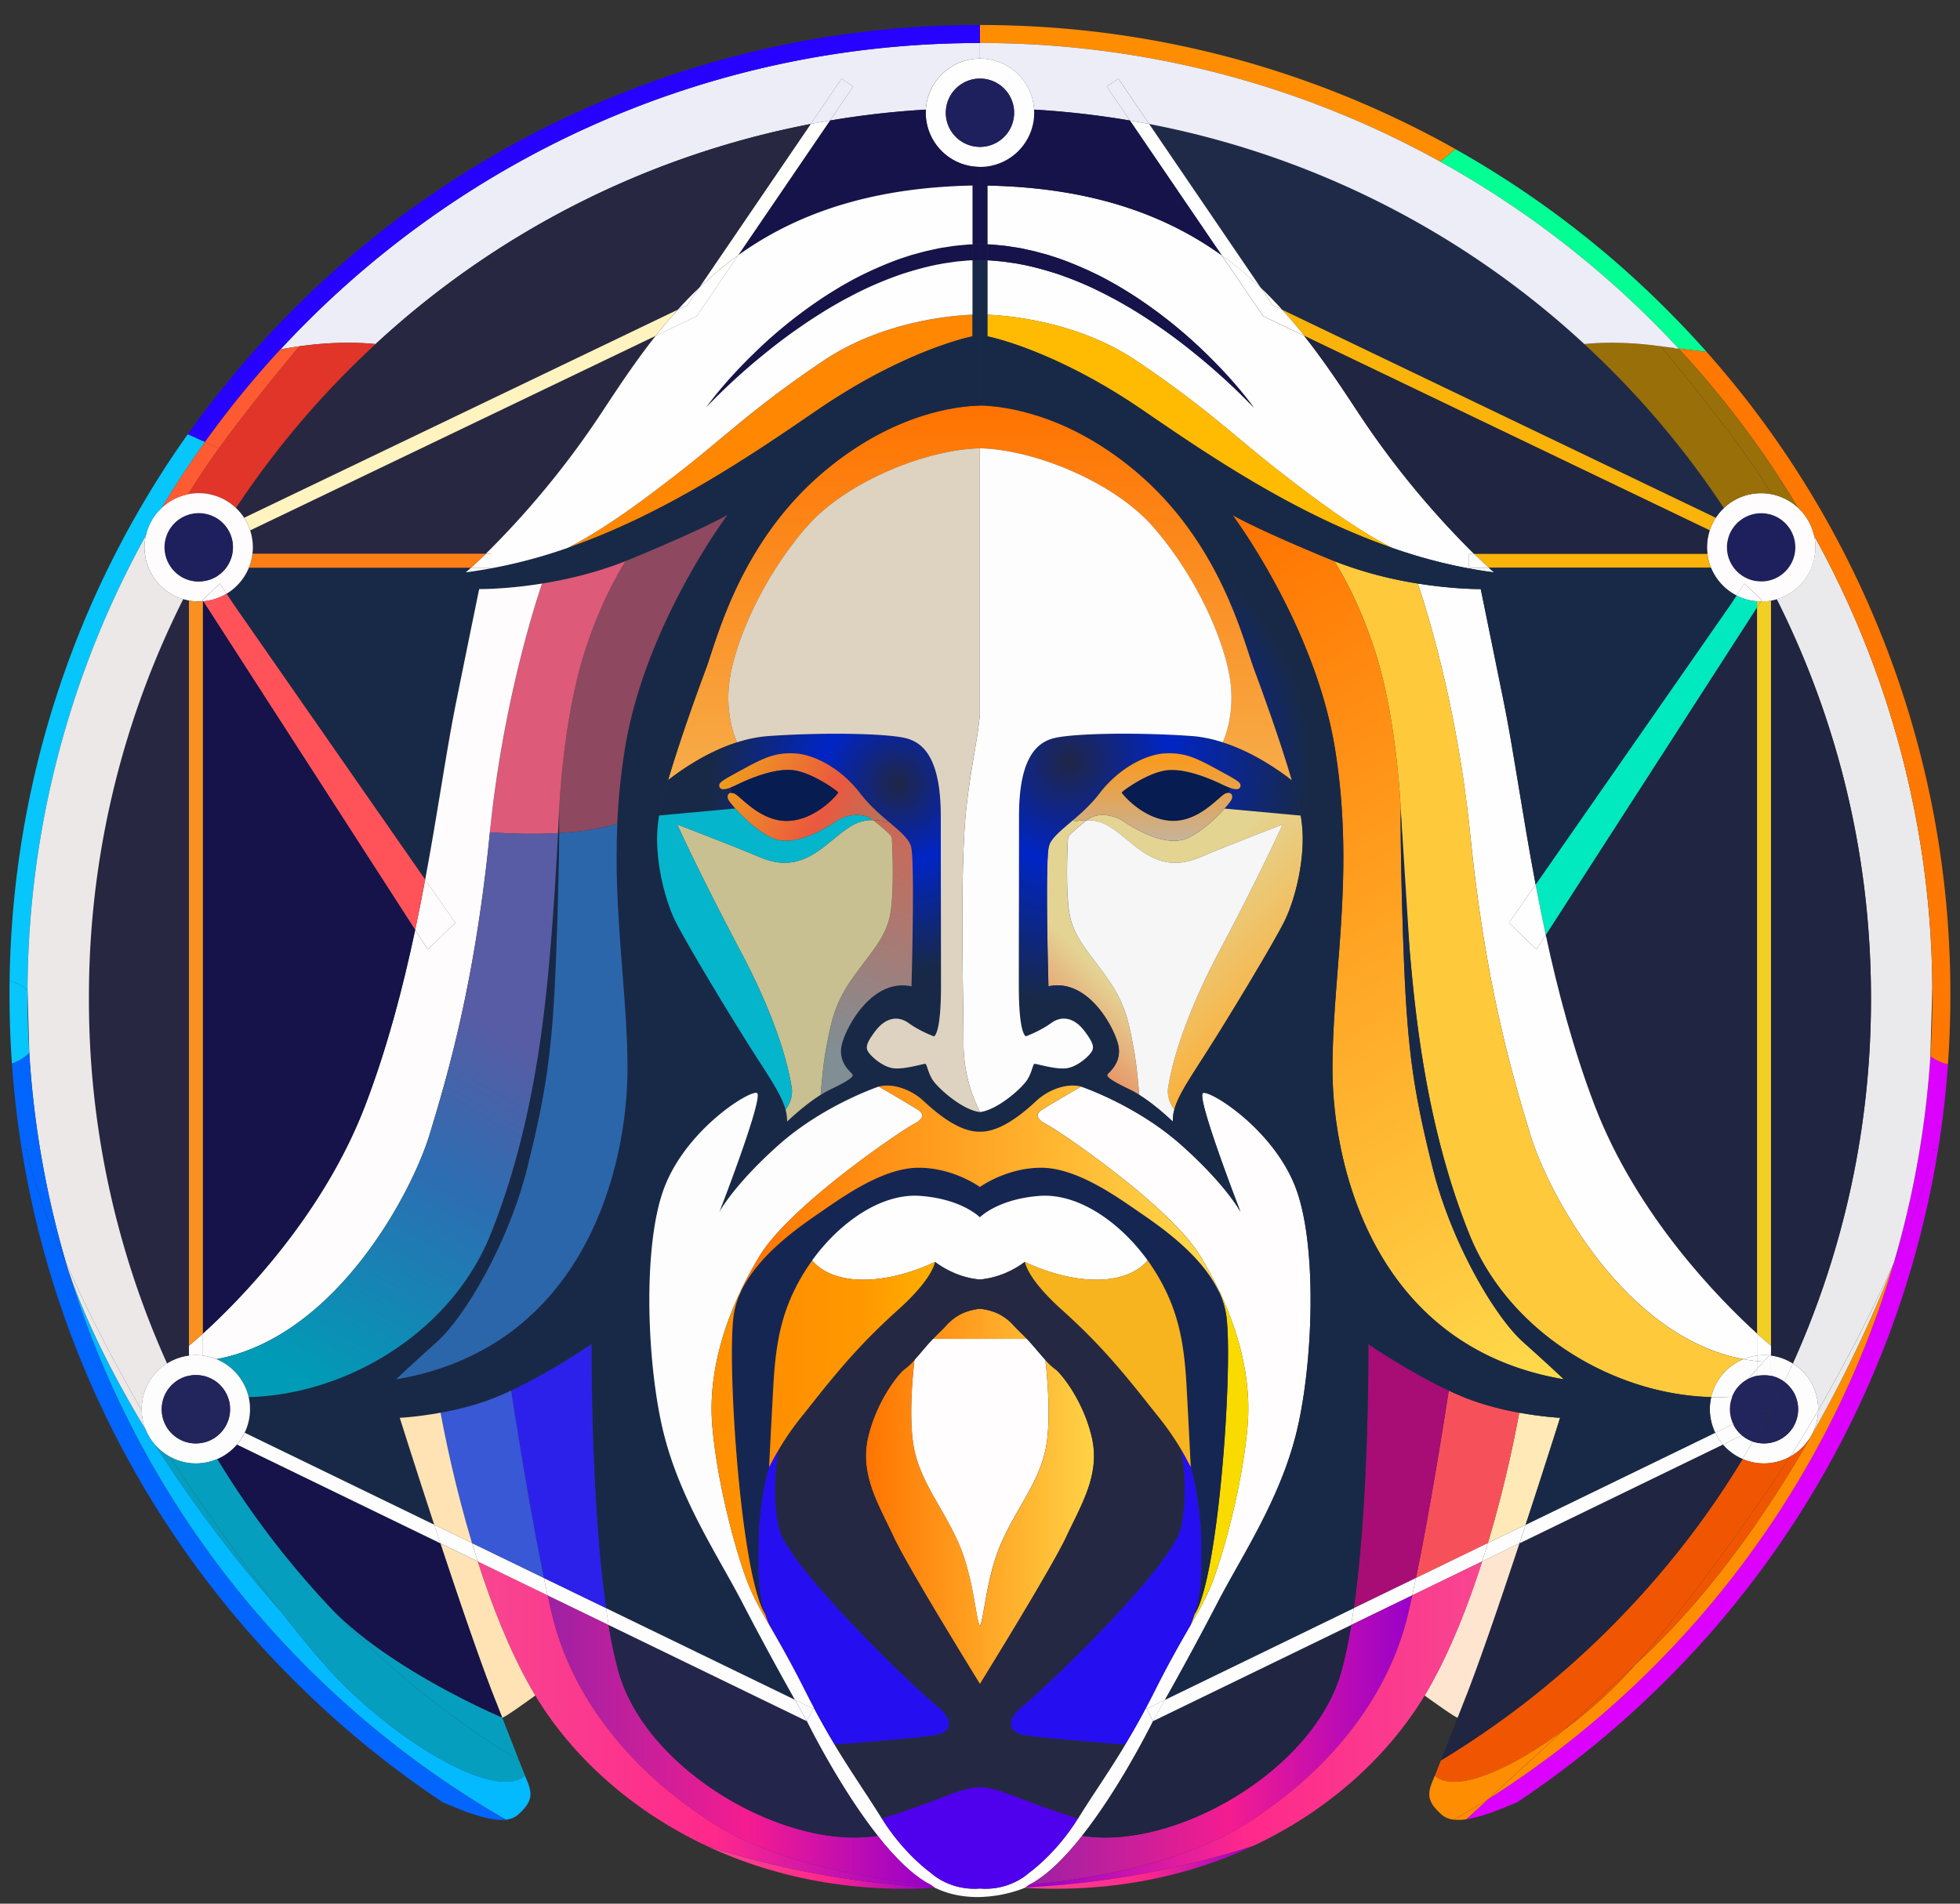 <svg xmlns="http://www.w3.org/2000/svg" fill="none" viewBox="0 0 70 68"><rect x="0" y="0" width="70" height="68" fill="#333333" stroke="none"/><path fill="#FDFDFD" d="m40.956 61.033.218.45.008-.003c-.207.414-1.264 2.487-2.533 4.094-.605.767-1.258 1.427-1.89 1.75l-.132.095s-.009.006-.028.015c0 0-1.673.742-3.204 0l-.028-.015-.133-.095c-.631-.323-1.284-.984-1.889-1.75-1.268-1.607-2.326-3.68-2.532-4.094l.007.003.218-.45.034-.018c.258.486.504.916.739 1.307.614 1.023 1.159 1.785 1.675 2.62.002.006.006.01.009.015.793 1.277 1.76 1.951 1.76 1.951s.485.47 1.31.548h.004c.133.013.276.014.428.002.15.012.293.01.427-.002h.005c.824-.078 1.309-.548 1.309-.548s.967-.674 1.76-1.95l.01-.015c.515-.836 1.06-1.598 1.674-2.621.236-.392.481-.82.74-1.307l.034.018Z"/><path fill="#DC01FF" d="M68.944 37.725c.18.142.393.244.626.292a34.13 34.13 0 0 1-.355 3.066l-.17-.027c-.27 1.237-.792 2.65-1.4 4.032a33.74 33.74 0 0 0 1.299-7.363Z"/><path fill="#DC01FF" d="m69.043 41.056.17.026a34.249 34.249 0 0 1-2.282 7.927 34.502 34.502 0 0 1-7.428 11.008 34.756 34.756 0 0 1-5.31 4.354h-.002v.001c-.722.315-1.342.544-1.828.613l.803-.734c6.898-4.372 12.122-11.156 14.474-19.157l.001-.004.001-.003c.609-1.382 1.132-2.794 1.401-4.03Z"/><path fill="#FF8D02" d="M67.642 45.094c-2.352 8-7.575 14.785-14.474 19.158l2.675-2.448a16.84 16.84 0 0 0 2.564-2.347c2.646-2.422 4.746-5.48 6.27-8.151 1.873-3.28 2.88-5.977 2.962-6.204 0-.003.002-.005.003-.008Z"/><path fill="#EAEAEC" d="M67.637 45.103c-.083.226-1.088 2.924-2.961 6.204a1.92 1.92 0 0 0 .258-.927v-.001c.72-1.252 1.804-3.231 2.703-5.276Z"/><path fill="#EAEAEC" d="M68.942 37.724a33.748 33.748 0 0 1-1.3 7.364v.002l-.002.004c0 .003-.002.005-.003.008-.9 2.045-1.983 4.024-2.703 5.276a1.933 1.933 0 0 0-.904-1.677 31.582 31.582 0 0 0 2.79-13.044 31.599 31.599 0 0 0-3.367-14.254 1.923 1.923 0 0 0 1.314-1.352 1.91 1.91 0 0 0 .022-.917 33.75 33.75 0 0 1 4.222 16.134"/><path fill="#FDFDFD" d="M64.029 48.702c.415.26.712.66.839 1.137.048.179.07.36.065.54a51.059 51.059 0 0 1-.792 1.337l-.213.319a1.936 1.936 0 0 1-1.694.082c.125-.206.247-.413.368-.622a1.172 1.172 0 0 0 .223.053l.072.008a1.217 1.217 0 0 0 1.297-1.45v-.002a.48.48 0 0 0-.015-.065c-.002-.006-.002-.014-.005-.02l-.02-.066a1.15 1.15 0 0 0-.056-.14l-.002-.007a1.058 1.058 0 0 0-.076-.134l-.002-.001a.775.775 0 0 0-.046-.066c-.013-.017-.025-.033-.04-.05a.436.436 0 0 0-.032-.036c-.006-.009-.014-.016-.021-.024a.446.446 0 0 0-.04-.039c-.002-.002-.003-.005-.006-.006l-.025-.024h-.001c-.008-.009-.017-.015-.026-.023a.761.761 0 0 0-.057-.044h-.001v-.001c.104-.217.207-.436.306-.656Z"/><path fill="#FDFDFD" d="M64.141 51.716s.317-.51.793-1.337a1.94 1.94 0 0 1-1.004 1.655l.211-.318Z"/><path fill="#F05601" d="M64.677 51.306c-1.524 2.672-3.624 5.729-6.27 8.151 2.294-2.62 4.774-6.3 4.774-6.3l.749-1.122c.307-.168.568-.417.747-.729Z"/><path fill="#22245C" d="M63.934 49.555Zm-.051-.059Z"/><path fill="#FDFDFD" d="m63.967 48.664.063.037c-.099.22-.201.44-.305.657l-.003-.003-.026-.02-.026-.017a.687.687 0 0 0-.06-.037c-.025-.014-.05-.028-.075-.04a.919.919 0 0 0-.147-.06l-.037-.011a.303.303 0 0 0-.101-.025v-.726c.251.035.496.117.717.245Z"/><path fill="#22245C" d="M63.352 49.171c.013.003.025.008.036.012a.548.548 0 0 0-.036-.012Zm-.055-.014Z"/><path fill="#202541" d="M64.321 23.281a31.756 31.756 0 0 0-.867-1.877 1.88 1.88 0 0 1-.204.049V48.42c.252.033.496.116.718.244l.063.038a31.582 31.582 0 0 0 2.79-13.044c0-4.293-.842-8.458-2.5-12.377Z"/><path fill="#22245C" d="m63.297 49.157.042.011.012.003a.847.847 0 0 1 .184.072c.026.012.05.026.076.04.02.01.04.023.059.036l.026.018c.009.007.018.012.026.02.002 0 .002 0 .003.002v.001c-.153.321-.31.638-.475.954v-1.168a.212.212 0 0 1 .047.01Zm-.045 1.156v.078h-.041c.014-.027.028-.052.04-.078Z"/><path fill="#FEFEFE" d="M63.249 48.342v.078l-.065-.007.065-.071Z"/><path fill="#F1CF25" d="M63.25 48.075c-.11-.093-.28-.24-.5-.44V21.7l.139-.215h.011c.117 0 .236-.01.35-.031v26.62Z"/><path fill="#FEFEFE" d="M62.75 47.636c.22.198.39.346.501.439v.268l-.065.07a1.962 1.962 0 0 0-.436.009v-.786Z"/><path fill="#1E205D" d="M63.188 20.736c.02-.005.04-.01.06-.017-.02.007-.04.012-.06.017Z"/><path fill="#22245C" d="m63.25 49.145-.047-.008a.296.296 0 0 1 .046.008Zm-.124 1.405.11.224-.314.152c.07-.124.137-.25.204-.377Zm.084-.158a9.038 9.038 0 0 1-.082.157l-.077-.157h.16Z"/><path fill="#22245C" d="M62.923 49.122c.025-.002.051-.002.077-.002a.89.89 0 0 1 .106.005l.03.002c.015.002.03.003.044.006a.826.826 0 0 1 .07.012v1.168l-.04.078h-.16l-.033-.067-.139.067h-.128v-1.245c.017-.004.034-.008.052-.01.006-.002.012-.002.017-.002l.039-.005a.44.44 0 0 1 .065-.007Z"/><path fill="#22245C" d="m63.018 50.325.033.067h-.172l.139-.067Z"/><path fill="#F05601" d="M63 52.274c.33 0 .649-.085.93-.239l-.749 1.121s-2.48 3.68-4.774 6.301l-2.564 2.347c-1.913 1.424-3.889 2.27-4.597 1.622.06-.148.133-.336.215-.543h.001a31.78 31.78 0 0 0 6.638-5.352l.01-.01a9.37 9.37 0 0 0 .196-.209l.019-.02a31.649 31.649 0 0 0 3.913-5.175c.24.103.499.157.761.157Z"/><path fill="#1E205D" d="M63.955 18.941a1.219 1.219 0 0 1-.581 1.733l-.059.023a.534.534 0 0 1-.05.017l-.014.005h-.003a.876.876 0 0 1-.131.032l-.054.008-.037.004a.379.379 0 0 1-.07.005c-.02.002-.04.002-.06.002a1.206 1.206 0 0 1-.147-.01c-.018-.002-.037-.004-.056-.008h-.005l-.042-.009c-.012-.002-.024-.004-.036-.008l-.018-.004-.018-.004a1.236 1.236 0 0 1-.384-.182l-.008-.006a.118.118 0 0 1-.02-.014l-.018-.014a.844.844 0 0 1-.164-.155.358.358 0 0 1-.034-.04c-.01-.012-.02-.024-.028-.037a1.167 1.167 0 0 1-.078-.117l-.03-.058a1.011 1.011 0 0 1-.06-.14c-.006-.013-.01-.026-.014-.038a.39.39 0 0 1-.016-.053l-.008-.03a.236.236 0 0 1-.008-.035l-.006-.029a.516.516 0 0 1-.017-.114.656.656 0 0 1-.004-.055l-.001-.06a1.233 1.233 0 0 1 .009-.147.247.247 0 0 1 .005-.038.495.495 0 0 1 .021-.105c0-.001 0-.002.002-.003a.224.224 0 0 1 .01-.037c.003-.014.008-.028.013-.042a.81.81 0 0 1 .03-.085l.026-.06a.928.928 0 0 1 .078-.139.76.76 0 0 1 .096-.13c.008-.009.015-.019.024-.027l.037-.04a1.19 1.19 0 0 1 .056-.054l.008-.007a.52.52 0 0 1 .048-.039.972.972 0 0 1 .15-.102 1.22 1.22 0 0 1 1.666.446Z"/><path fill="#FEFCFD" d="m62.299 20.845-.281.427a1.937 1.937 0 0 1-.912-.993 1.95 1.95 0 0 1 .172-1.784 1.928 1.928 0 0 1 1.62-.878 1.952 1.952 0 0 1 1.678.968l.001.002c.1.173.173.359.214.548v.002a1.931 1.931 0 0 1-.923 2.09 1.935 1.935 0 0 1-.965.26h-.012l.033-.052-.625-.59Zm-.502-.77a.656.656 0 0 0 .045.087 1.084 1.084 0 0 0 .139.193 1.072 1.072 0 0 0 .144.14l.02.016.019.014a.295.295 0 0 0 .028.02l.046.031a.835.835 0 0 0 .108.062l.047.023c.06.027.12.049.182.066l.018.004.018.004.036.009a.397.397 0 0 0 .043.008h.005a2.134 2.134 0 0 0 .204.017h.06a.286.286 0 0 1 .042-.003l.027-.003a.964.964 0 0 0 .161-.027c.02-.005.041-.01.061-.017h.002c.005-.002.01-.002.015-.005a.523.523 0 0 0 .05-.017 1.16 1.16 0 0 0 .193-.09 1.219 1.219 0 0 0-.009-2.116 1.22 1.22 0 0 0-1.361.107c-.017.012-.032.025-.048.038l-.008.007a.872.872 0 0 0-.093.094.958.958 0 0 0-.12.157l-.032.05a1.159 1.159 0 0 0-.116.276l-.01.037v.002l-.014.06-.008.046a.635.635 0 0 0-.012.109c-.002.025-.002.051-.002.076l.001.06.004.055.006.053c.002.02.006.042.01.061.002.01.003.02.006.029a.495.495 0 0 0 .016.065.385.385 0 0 0 .016.053 1.193 1.193 0 0 0 .06.149Z"/><path fill="#FEFCFD" d="M62.748 21.479a1.928 1.928 0 0 1-.732-.207l.28-.427.623.589-.032.051c-.047 0-.093-.002-.139-.006Z"/><path fill="#F1CF25" d="M62.75 21.479c.046.004.092.006.139.006l-.139.215v-.221Z"/><path fill="#FDFDFD" d="M62.75 48.62c.077.007.154.014.231.019l-.231.255v-.275Z"/><path fill="#FDFDFD" d="M62.75 48.421a1.99 1.99 0 0 1 .436-.008l-.204.226a5.256 5.256 0 0 1-.231-.02v-.198h-.001Z"/><path fill="#FDFDFD" d="m62.858 49.128-.038.006c-.006 0-.012 0-.018.002-.017.003-.035.005-.052.01v-.252l.231-.255.204-.226.066.007v.726h-.003a.431.431 0 0 0-.068-.012.812.812 0 0 0-.18-.014 1.237 1.237 0 0 0-.142.008Z"/><path fill="#22245C" d="M62.75 49.146Z"/><path fill="#202541" d="M62.75 47.636c-1.308-1.188-4.293-4.202-5.803-8.16-.758-1.99-1.309-4.07-1.74-6.077l7.543-11.7v25.937Z"/><path fill="#00E9BF" d="M62.017 21.272c.225.116.475.187.733.207v.22l-7.543 11.7a68.201 68.201 0 0 1-.363-1.804l6.963-10.005.21-.318Z"/><path fill="#FEFEFE" d="M62.75 48.421c-.168.022-.33.066-.483.128-4.246-.787-6.969-5.906-7.614-8.026-.689-2.26-1.623-5.503-2.148-10.744l-.005-.05c-.46-4.541-1.58-8.052-1.863-8.884 1.31.211 2.245.197 2.245.197s.115.548.82 4.02c.35 1.727.668 4.024 1.141 6.533l-.952 1.37.983.95.332-.516c.431 2.006.983 4.088 1.74 6.076 1.51 3.959 4.496 6.972 5.803 8.16v.786Z"/><path fill="#FDFDFD" d="M62.266 48.55c.153-.063.315-.106.483-.128v.198a6.651 6.651 0 0 1-.483-.07Z"/><path fill="#FDFDFD" d="M62.266 48.55c.16.03.32.053.484.07v.275l-.342.377h-.001c-.024.014-.047.027-.07.042a.9.9 0 0 0-.19.151 1.171 1.171 0 0 0-.268.39v.002l-.001.002-.03.032a8.16 8.16 0 0 1-.735.013 1.928 1.928 0 0 1 1.153-1.354Z"/><path fill="#22245C" d="M64.023 49.672a1.086 1.086 0 0 1 .077.134l.002.007.03.067c.01.024.02.048.026.073a.77.77 0 0 1 .02.066l.005.02c.006.021.01.044.015.066l.013.078c.02.154.01.313-.03.468l-.023.076a1.338 1.338 0 0 1-.1.223 1.218 1.218 0 0 1-1.122.608l-.035-.002a.761.761 0 0 1-.13-.018c-.004 0-.005 0-.007-.002l-.072-.015-.01-.003a.657.657 0 0 1-.056-.017c-.007-.001-.014-.004-.02-.006.107-.188.214-.377.317-.567l.314-.152-.11-.225a9.39 9.39 0 0 0 .083-.158h.04v-.078c.165-.315.323-.633.476-.954h.002l.056.045.026.022c.01.009.018.015.026.024a.026.026 0 0 1 .007.007c.014.012.026.025.039.038a.254.254 0 0 1 .021.024 1.215 1.215 0 0 1 .118.152c.002-.002.002-.002.002 0Zm-1.533-.441-.04.02.04-.02Z"/><path fill="#FDFDFD" d="M62.39 51.396a.997.997 0 0 0 .07.038l.004.001a1.095 1.095 0 0 0 .14.058c-.12.21-.243.417-.368.623a1.918 1.918 0 0 1-.705-.516l.68-.33a.534.534 0 0 0 .041.034l.056.041.019.013.062.038Zm.02-2.124.342-.377v.25a.5.5 0 0 0-.044.01l-.031.009a.666.666 0 0 0-.057.017c-.002 0-.003 0-.004.002a1.116 1.116 0 0 0-.124.049c-.014.005-.028.013-.042.02-.011.005-.024.01-.034.017l-.006.003Z"/><path fill="#1E205D" d="M62.394 20.66Z"/><path fill="#22245C" d="M62.253 51.305a.74.74 0 0 1-.042-.034l.71-.344c-.103.19-.21.379-.318.567l-.067-.025a.829.829 0 0 1-.076-.035 1.02 1.02 0 0 1-.07-.037c-.021-.013-.043-.025-.062-.038a.341.341 0 0 1-.019-.012l-.056-.042Z"/><path fill="#22245C" d="M62.214 51.27a.415.415 0 0 1-.046-.04c.015.014.03.028.046.04Z"/><path fill="#FDFDFD" d="M61.9 50.867c.002.007.006.013.01.02a.426.426 0 0 0 .028.054h.001c.01.02.02.037.033.054a1.125 1.125 0 0 0 .148.189l.018.02a.187.187 0 0 0 .03.026c.014.015.03.029.045.04l-.68.331a1.958 1.958 0 0 1-.275-.422l.642-.312Z"/><path fill="#202541" d="M62.03 52.015c.066.038.135.072.205.102a31.68 31.68 0 0 1-4.128 5.403l-.01.01c-2.143 2.183-6.038 3.825-6.038 3.825l.17-.436c.516-1.263 1.328-3.642 2.04-5.792l7.262-3.526c.138.16.304.3.499.414Z"/><path fill="#22245C" d="M61.985 51.02a.605.605 0 0 1-.047-.078l-.001-.001a.783.783 0 0 1-.029-.054l-.01-.02.98-.475h.171l.077.157a19.22 19.22 0 0 1-.204.377l-.71.344-.046-.04a.122.122 0 0 1-.01-.01.112.112 0 0 1-.02-.018l-.018-.018a1.21 1.21 0 0 1-.133-.165Zm.422-1.747-.528.584a.548.548 0 0 1 .025-.056l.038-.072a1.165 1.165 0 0 1 .33-.368c.02-.017.043-.031.065-.046a.677.677 0 0 1 .07-.042Z"/><path fill="#22245C" d="M61.841 50.727a.72.72 0 0 1-.017-.054l-.014-.053a.116.116 0 0 1-.005-.024l-.007-.036-.007-.04c-.003-.013-.003-.025-.005-.038a1.197 1.197 0 0 1-.003-.26l.001-.013.004-.036a.654.654 0 0 1 .012-.068.724.724 0 0 1 .035-.137.233.233 0 0 1 .008-.023v-.001l.008-.023.005-.014a.481.481 0 0 1 .021-.05v-.002l.529-.584.006-.003c.01-.007.023-.012.035-.018a.694.694 0 0 1 .092-.042c.024-.01.048-.02.074-.027l.003-.001a.64.64 0 0 1 .057-.017l.031-.009a.53.53 0 0 1 .044-.01v1.246h.129l-.98.476c0-.004-.002-.007-.003-.01a.757.757 0 0 1-.026-.059.52.52 0 0 1-.027-.07Z"/><path fill="#FEFCFD" d="M61.87 18.893Z"/><path fill="#1E205D" d="M61.797 20.075Z"/><path fill="#FDFDFD" d="M61.115 49.905c.247.007.491.003.734-.013l.03-.032a.496.496 0 0 0-.024.063l-.008.022v.001l-.008.023a.81.81 0 0 0-.035.137 1.025 1.025 0 0 0-.016.105l-.002.013-.003.05a1.132 1.132 0 0 0 .012.247l.007.04a.26.26 0 0 0 .007.036l.005.024a.65.65 0 0 0 .031.108.89.89 0 0 0 .052.13l.004.01-.642.311a1.949 1.949 0 0 1-.144-1.275Z"/><path fill="#1E205D" d="M61.7 19.78c0 .008.002.019.005.028a.12.12 0 0 1-.006-.029Zm-.016-.115Z"/><path fill="#1F2A48" d="M57.501 13.172a31.863 31.863 0 0 1 4.068 4.974c-.112.105-.21.223-.292.35L45.79 11.062a14.5 14.5 0 0 0-.759-.78l-3.988-5.854a31.671 31.671 0 0 1 15.538 7.86c.312.287.618.581.92.883Z"/><path fill="#FDFDFD" d="M61.257 51.179c.072.15.164.292.275.422l-7.262 3.526.218-.661 6.769-3.287Z"/><path fill="#986F09" d="M59.307 12.37c.78.931 2.98 3.606 3.963 5.284a1.936 1.936 0 0 0-1.704.492 31.858 31.858 0 0 0-4.988-5.858c1.005-.098 1.986-.023 2.73.081Z"/><path fill="#F9B309" d="m45.79 11.063 15.486 7.432a1.99 1.99 0 0 0-.216.451l-14.482-6.95c-.25-.316-.512-.628-.789-.933Zm15.186 8.717c.02.168.062.337.128.5h-7.933a19.21 19.21 0 0 1-.53-.5h8.335Z"/><path fill="#01FF94" d="m60.952 12.57-1.004-.122a34.177 34.177 0 0 0-8.514-6.673l.542-.45a34.613 34.613 0 0 1 7.53 5.712c.5.5.981 1.01 1.446 1.533Z"/><path fill="#FF7801" d="M69.652 35.012a34.353 34.353 0 0 0-2.72-12.965 34.45 34.45 0 0 0-5.982-9.477l-1.005-.122.03.03a34.137 34.137 0 0 1 4.235 5.652c.142.13.265.282.364.454v.001c.1.173.173.359.214.549l.001.001a33.75 33.75 0 0 1 4.224 16.392 33.585 33.585 0 0 1-.07 2.197c.18.142.394.244.626.292a34.98 34.98 0 0 0 .087-2.49c0-.17-.001-.342-.004-.514Z"/><path fill="#E5E2E5" d="m59.309 12.37.638.078.03.03c-.19-.035-.416-.074-.668-.109Z"/><path fill="#986F09" d="M59.309 12.37c.252.034.478.073.667.11a34.131 34.131 0 0 1 4.234 5.65 1.951 1.951 0 0 0-.938-.477c-.984-1.677-3.183-4.353-3.963-5.284Z"/><path fill="#202541" d="M57.5 58.145a31.81 31.81 0 0 1-6.04 4.738c.2-.505.44-1.12.6-1.528 0 0 3.895-1.641 6.038-3.824-.196.207-.396.413-.598.614Z"/><path fill="#F05601" d="m55.844 61.804 2.563-2.347a16.794 16.794 0 0 1-2.563 2.347Z"/><path fill="#FFE9B6" d="M55.717 50.645s-.544 1.725-1.23 3.82l-1.35.654c.614-2.05.978-3.873 1.12-4.657.837.153 1.46.183 1.46.183Z"/><path fill="#FEFEFE" d="m55.206 33.399-.332.515-.983-.95.952-1.369c.112.592.232 1.194.363 1.804Z"/><path fill="#FDFDFD" d="m53.137 55.12 1.35-.655-.219.662-1.334.648c.07-.221.139-.44.203-.655Z"/><path fill="#F6515B" d="M51.741 49.673c.18.084.359.163.535.236.668.272 1.381.445 1.983.555a45.85 45.85 0 0 1-1.12 4.657l-2.569 1.246c.516-2.505 1.01-5.645 1.171-6.694Z"/><path fill="#FEFEFE" d="M53.17 20.28h-.705v-.5h.176c.225.22.406.387.53.5Z"/><path fill="#FF8D02" d="M52.364 64.986c-.16.024-.305.029-.434.014.418-.241.83-.49 1.236-.749l-.802.735Z"/><path fill="#FDE5D0" d="M52.059 61.355c-.048.022-.816-.527-1.18-.79.052-.086.102-.171.15-.257.781-1.373 1.413-2.993 1.904-4.534l1.335-.648c-.712 2.15-1.524 4.529-2.039 5.792 0 0-.067.175-.17.437Z"/><path fill="#FF8D02" d="m51.977 5.324-.543.45A33.814 33.814 0 0 0 35 1.536V.893c4.679 0 9.217.916 13.49 2.722a34.846 34.846 0 0 1 3.487 1.709Zm-.734 58.102c.708.648 2.684-.198 4.597-1.622l-2.675 2.448a34.42 34.42 0 0 1-1.237.748.777.777 0 0 1-.451-.188c-.452-.415-.525-.671-.324-1.165l.09-.221Z"/><path fill="#A70D75" d="M51.742 49.672c-.161 1.05-.655 4.19-1.17 6.694l-2.22 1.077c.56-3.972.516-9.43.516-9.43s1.435.985 2.874 1.66Z"/><path fill="#FECA3C" d="M54.652 40.524c-.689-2.26-1.623-5.504-2.148-10.744l-.005-.05c-.46-4.542-1.58-8.053-1.864-8.885a14.251 14.251 0 0 1-2.979-.8c.33.526.97 1.668 1.494 3.347.743 2.38.874 5.483.874 5.483s.014.34.042.885c.05.973.143 2.602.275 4.147.207 2.414.606 6.372 2.13 10.172 1.423 3.546 5.175 5.738 8.641 5.827a1.927 1.927 0 0 1 1.153-1.355c-4.245-.788-6.968-5.907-7.613-8.027Z"/><path fill="#FEFEFE" d="M40.312 10.971a19.467 19.467 0 0 1 2.343 1.642c.745.601 1.456 1.25 2.124 1.946-.571-.78-1.237-1.489-1.941-2.157a16.866 16.866 0 0 0-2.29-1.808c-.41-.266-.833-.515-1.27-.738-.44-.218-.892-.417-1.355-.586a9.065 9.065 0 0 0-.352-.117c-.06-.02-.117-.04-.177-.057l-.18-.048c-.12-.031-.238-.069-.36-.093l-.364-.08c-.122-.026-.245-.04-.368-.06l-.185-.028c-.061-.009-.123-.014-.185-.02-.124-.01-.247-.025-.372-.034l-.118-.004v-2.1c3.764.075 6.388 1.07 8.367 2.491l1.483 2.175 1.465.702c.694.877 1.3 1.786 1.879 2.666a31.484 31.484 0 0 0 4.185 5.118h-.176v.5h.706c.112.102.178.158.185.165a18.095 18.095 0 0 1-3.653-.88v-.001c-1.245-.649-2.484-1.535-4.066-2.772-1.581-1.237-2.623-2.277-5.065-3.915-2.159-1.448-4.74-1.615-5.31-1.636V9.298l.085.003c.116.008.231.02.347.03.058.006.116.009.174.017l.173.025c.115.02.232.031.346.055.46.082.912.208 1.36.35.445.15.882.327 1.31.526.213.105.426.208.634.32.21.108.415.23.621.347Z"/><path fill="#FDFDFD" d="m48.35 57.443 2.219-1.077c-.043.213-.088.42-.132.62l-2.18 1.058c.034-.195.064-.396.092-.6Z"/><path fill="#FDFDFD" d="M50.438 56.987c.043-.201.088-.408.131-.62l2.568-1.247c-.065.216-.132.434-.203.655l-2.496 1.212Z"/><path fill="url(#a)" d="m48.26 58.044 2.18-1.058c-.05.232-.101.457-.151.67-.721 3.057-2.929 5.721-5.857 7.533-2.928 1.812-7.67 2.134-7.67 2.134.631-.323 1.284-.983 1.889-1.75 3.248.536 8.255-2.29 9.256-5.865.137-.487.254-1.052.354-1.664Z"/><path fill="url(#b)" d="M54.39 47.932c-1-.895-2.562-3.543-3.229-6.229-.666-2.686-.895-4.127-1.027-7.556a147.254 147.254 0 0 1-.108-4.389c-.005-.582-.001-.882-.001-.882s-.131-3.103-.874-5.483c-.525-1.68-1.163-2.821-1.494-3.348l-.126-.051c-2.614-1.072-3.488-1.58-3.515-1.596.045.06 2.97 3.982 3.67 8.401.145.913.226 1.784.263 2.623.147 3.254-.361 6.013-.361 8.76 0 3.456 1.491 9.942 8.26 11.087.001 0-.458-.442-1.458-1.337Z"/><path fill="#202541" d="m41.181 61.48 7.078-3.436c-.1.612-.217 1.177-.354 1.664-1.002 3.576-6.008 6.401-9.257 5.866 1.27-1.607 2.327-3.68 2.533-4.094Z"/><path fill="#FFBB01" d="M40.572 12.877c2.442 1.637 3.483 2.678 5.064 3.914 1.581 1.238 2.822 2.123 4.066 2.772-3.476-1.21-6.522-3.288-8.9-4.917-3.18-2.179-5.54-2.632-5.54-2.632v-.773c.569.02 3.15.189 5.31 1.636Z"/><path fill="#202541" d="M61.06 18.947c-.087.266-.117.55-.083.832h-8.335a31.46 31.46 0 0 1-4.185-5.117c-.58-.88-1.185-1.789-1.879-2.666l14.482 6.95Z"/><path fill="url(#c)" d="M43.67 26.517c1.082.346 2.002.99 2.465 1.352.142.486.256.927.318 1.264l-2.719-.25a3.59 3.59 0 0 0 .228-.282c.088-.13.049-.278-.09-.278l.054-.184c.237.085.349.066.377-.046.036-.147-.116-.218-.902-.647-.786-.43-1.163-.565-1.803-.533-.639.033-1.614.497-2.324 1.426-.298.388-.64.695-.947.958-.394.338-.733.604-.844.878-.279-.097-.792-.2-1.088-.172v-.85c0-2.002.585-2.622 1.252-2.785.666-.165 2.835-.219 4.89-.077.387.027.769.11 1.133.226Z"/><path fill="#FEFEFE" d="m45.791 11.063-.338-.162-.422-.618c.267.252.519.514.76.78Zm-.761-.78c-.43-.41-.895-.802-1.4-1.164l-3.278-4.814c.23.038.46.08.689.124l3.988 5.854Z"/><path fill="#FEFEFE" d="m46.58 11.996-1.465-.703-1.482-2.174c.505.362.969.753 1.398 1.164l.422.619.338.162c.277.304.539.616.79.932Z"/><path fill="#FFFDFE" d="M40.923 61.015c.106-.198.213-.406.323-.625.543-1.081.956-1.789 1.285-2.358v-.002c.325-.563.565-.989.765-1.505.4-1.04 1.08-3.473 1.261-5.594.14-1.641-.3-3.313-1.011-4.812-.208-.437-.44-.86-.685-1.264-1.09-1.785-5.023-4.454-5.482-4.692-.459-.237-.328-.4-.196-.5.13-.098 1.426-.851 1.426-.851s1.983.663 3.588 2.096c1.606 1.433 2.107 2.383 2.107 2.383s-1.614-4.16-1.336-4.25c.278-.09 2.523 1.31 3.31 3.4.787 2.087.615 6.411 0 8.819-.615 2.407-1.975 4.39-2.835 6.069a117.025 117.025 0 0 1-1.836 3.39l-.65.315-.034-.019Z"/><path fill="#15134A" d="M40.547 10.594a16.878 16.878 0 0 1 2.29 1.808c.704.668 1.37 1.377 1.941 2.157a22.53 22.53 0 0 0-2.124-1.946 18.556 18.556 0 0 0-1.144-.865 19.105 19.105 0 0 0-1.198-.777c-.206-.118-.41-.239-.622-.346-.208-.113-.421-.216-.633-.32a12.592 12.592 0 0 0-1.312-.526c-.447-.142-.9-.27-1.359-.35-.114-.024-.23-.037-.346-.055l-.172-.025c-.058-.008-.116-.012-.175-.017-.116-.01-.23-.022-.347-.03l-.084-.003v-.57l.118.004c.125.008.248.022.372.033.062.007.124.012.185.02l.185.028c.123.02.247.035.368.06l.364.08c.122.025.24.063.36.093l.18.048c.06.018.117.038.177.057.117.037.236.076.352.117.463.169.915.368 1.354.586.438.224.86.473 1.27.74Z"/><path fill="#250EF0" d="M42.528 52.41s.34 1.074.373 2.625c.027 1.315-.008 1.932-.232 2.618a5.72 5.72 0 0 1-.139.377v.002c-.329.57-.742 1.277-1.285 2.358a27.623 27.623 0 0 1-1.062 1.932c-.742-.057-3.168-.252-3.62-.343-.536-.11-.7-.513 0-1.07.699-.557 5.321-4.968 5.614-6.355.285-1.35.015-2.711 0-2.782.142.238.258.453.35.637Z"/><path fill="#F9DB00" d="M42.67 57.653c.865-1.365 1.368-8.865 1.128-10.644a3.001 3.001 0 0 0-.27-.882l.017-.008c.712 1.5 1.151 3.171 1.012 4.813-.18 2.12-.86 4.552-1.262 5.593-.2.517-.44.943-.764 1.505.053-.13.1-.254.14-.377Z"/><path fill="#162653" d="M43.799 47.009c.24 1.78-.264 9.279-1.128 10.644.224-.686.26-1.303.231-2.618-.032-1.551-.373-2.626-.373-2.626-.002-.037-.065-1.338-.15-2.889-.088-1.572-.285-2.827-1.224-4.258a5.746 5.746 0 0 0-.163-.237c-.953-1.325-2.444-2.41-3.858-2.307-1.496.11-2.134.765-2.134.765v-1.081s.938-.689 2.188-.689c1.252 0 2.661 1.005 3.492 1.578.687.475 2.21 1.492 2.85 2.837.132.28.227.575.269.881Z"/><path fill="#071C50" d="M41.812 29.32c-1.008-.06-1.75-.977-1.75-1.01 0-.034.831-.655 1.52-.783.69-.127 1.648.291 2.074.496.105.05.194.088.27.116l-.053.184a.284.284 0 0 0-.107.024c-.22.09-.946 1.035-1.954.974Z"/><path fill="#FDFDFD" d="M48.258 58.044 41.18 61.48l.037-.074.387-.689 6.745-3.275c-.028.206-.059.407-.091.602Z"/><path fill="#FFFDFE" d="m41.175 61.483-.218-.45.65-.315-.388.689-.037.073-.007.004Z"/><path fill="#ECEDF6" d="m39.94 2.811 1.103 1.618a22.15 22.15 0 0 0-.69-.124l-.826-1.212.413-.282Z"/><path fill="url(#d)" d="M39.605 35.029c.615.893.718 1.572.87 2.346.114.585.182 1.38.208 1.733a3.566 3.566 0 0 0-.348-.194c-.722-.344-.82-.463-.787-.532.033-.07.536-.418.385-1.061-.151-.643-1.09-2.391-2.49-2.089 0 0-.127-4.482.015-4.995a.487.487 0 0 1 .023-.063c.11-.275.45-.54.843-.878l.095.052c.039-.025.15-.047.397-.052-.278.203-.658.548-.67.597-.013.054-.123 2.146.09 2.94.214.795.756 1.303 1.37 2.196Z"/><path fill="#ECEDF6" d="M40.353 4.305a31.554 31.554 0 0 0-3.421-.39A1.938 1.938 0 0 0 35 2.093v-.557c5.957 0 11.56 1.538 16.434 4.238a34.212 34.212 0 0 1 8.514 6.674l-.637-.079c-.744-.104-1.724-.179-2.729-.08a31.69 31.69 0 0 0-15.538-7.86l-1.102-1.618-.414.281.825 1.213Z"/><path fill="url(#e)" d="m46.473 29.256-.022-.123-2.718-.25c-.279.314-.767.79-1.296 1.045-.75.36-1.836-.27-2.287-.573-.451-.303-.979-.3-1.258-.11l-.076.053c.682-.014 1.046.407 1.756.958.71.552 1.377.754 2.3.36.924-.393 2.935-1.162 2.935-1.162s-.787 1.747-2.24 4.488c-1.453 2.74-1.76 4.368-1.847 4.902-.055.343.1.634.219.797.094-.349.306-.727.648-1.27.145-.229.311-.487.502-.785.828-1.295 2.377-3.866 2.778-4.668.276-.553.553-1.48.633-2.418a5.24 5.24 0 0 0-.027-1.244Z"/><path fill="#F6F6F6" d="M45.808 29.452s-.787 1.747-2.24 4.488c-1.453 2.741-1.76 4.368-1.847 4.903-.055.343.1.633.219.796a1.527 1.527 0 0 0-.054.427s-.586-.57-1.2-.956c-.027-.353-.095-1.148-.21-1.734-.15-.773-.254-1.453-.869-2.346-.614-.893-1.154-1.4-1.368-2.195-.212-.794-.103-2.886-.09-2.94.012-.048.392-.393.67-.597.681-.014 1.046.406 1.756.958.71.552 1.376.753 2.3.36.922-.394 2.933-1.164 2.933-1.164Z"/><path fill="url(#f)" d="M40.06 28.31c0 .032.741.949 1.75 1.01 1.008.062 1.733-.883 1.954-.974a.285.285 0 0 1 .106-.024c.139 0 .178.147.09.278-.03.047-.11.15-.228.281-.279.315-.767.791-1.296 1.046-.75.36-1.836-.27-2.286-.573-.452-.304-.98-.3-1.258-.11-.025.016-.05.034-.076.053-.248.005-.358.026-.398.052l-.094-.052c.308-.263.65-.57.947-.958.71-.928 1.686-1.392 2.324-1.426.64-.032 1.017.102 1.804.532.785.43.938.5.9.648-.027.11-.139.131-.376.046a2.592 2.592 0 0 1-.27-.116c-.426-.205-1.385-.623-2.074-.496-.687.128-1.519.75-1.519.782Z"/><path fill="url(#g)" d="M50.343 33.906c.207 2.414.606 6.371 2.13 10.172 1.424 3.546 5.176 5.738 8.642 5.826-.1.433-.045.882.143 1.273l-6.77 3.287c.688-2.096 1.232-3.82 1.232-3.82s-.623-.03-1.46-.182a10.24 10.24 0 0 1-1.982-.555 11.2 11.2 0 0 1-.535-.236c-1.44-.675-2.874-1.659-2.874-1.659s.045 5.459-.516 9.43l-6.745 3.275a119.01 119.01 0 0 0 1.836-3.39c.86-1.678 2.22-3.66 2.835-6.069.615-2.406.787-6.731 0-8.82-.787-2.088-3.032-3.488-3.31-3.398-.279.09 1.336 4.25 1.336 4.25s-.5-.95-2.107-2.383c-1.606-1.434-3.588-2.096-3.588-2.096-.475-.123-1.131.081-1.598.515-.467.434-1.238 1.08-1.959 1.098a.56.56 0 0 1-.053-.001v-.7c.631-.073 1.503-.86 1.688-1.15.185-.291.196-.573.27-.573.074 0 .78.215 1.146.157.367-.057.735-.382.86-.553.126-.172.112-.32-.227-.77-.338-.45-.775-.59-1.194-.289-.417.3-.9.472-.9.472s-.254-.032-.254-1.793c0-1.517.005-3.44.007-5.223.298-.029.81.075 1.088.172a.446.446 0 0 0-.022.064c-.142.513-.016 4.995-.016 4.995 1.4-.303 2.34 1.446 2.491 2.089.151.643-.352.99-.385 1.06-.033.07.065.188.787.532.114.055.232.121.348.195.616.386 1.2.956 1.2.956a1.53 1.53 0 0 1 .054-.426c.094-.35.307-.728.649-1.27.145-.23.31-.488.502-.786.828-1.294 2.377-3.865 2.778-4.668.276-.552.553-1.48.633-2.417v-.001c.037-.423.034-.85-.027-1.243l-.021-.123a13.291 13.291 0 0 0-.318-1.264c-.418-1.427-1.076-3.246-1.349-3.968-.377-1-1.196-4.538-4.261-7.092-2.482-2.07-4.754-2.305-5.527-2.32V9.29h.002l.264.008v2.716s2.36.453 5.54 2.632c2.378 1.629 5.424 3.705 8.9 4.917v.001c1.172.409 2.392.719 3.653.88l-.185-.165h7.933a1.932 1.932 0 0 0 .912.993l-.21.318-6.964 10.005c-.473-2.509-.791-4.806-1.141-6.533-.705-3.472-.82-4.02-.82-4.02s-.934.014-2.245-.197c-.88-.142-1.93-.384-2.98-.8l-.126-.052c-2.614-1.072-3.488-1.58-3.515-1.596.046.06 2.97 3.982 3.67 8.401.145.913.226 1.784.263 2.623.147 3.255-.361 6.013-.361 8.76 0 3.456 1.492 9.942 8.26 11.088 0 0-.458-.443-1.459-1.337-1-.896-2.562-3.544-3.228-6.23-.667-2.685-.896-4.127-1.027-7.555-.078-2.046-.125-4.379-.11-5.247"/><path fill="#15134A" d="m40.354 4.305 3.28 4.813c-1.98-1.42-4.605-2.415-8.368-2.49v2.1l-.256-.008H35V5.96a1.937 1.937 0 0 0 1.932-2.046 31.6 31.6 0 0 1 3.422.39Z"/><path fill="#FEFEFE" d="M33.778 4.027a1.22 1.22 0 1 0 2.441 0 1.22 1.22 0 0 0-2.44 0ZM35 2.093a1.937 1.937 0 0 1 1.935 1.934 1.937 1.937 0 0 1-1.936 1.935 1.937 1.937 0 0 1-1.932-2.047A1.94 1.94 0 0 1 35 2.093Z"/><path fill="url(#h)" d="M36.76 67.323s4.743-.322 7.67-2.134c2.93-1.812 5.136-4.477 5.858-7.533.05-.213.1-.438.151-.67l2.496-1.212c-.492 1.542-1.123 3.161-1.904 4.534a9.32 9.32 0 0 1-.15.257c-1.29 2.136-3.393 4.094-6.126 5.372 0 .002 0 .002-.001.001a31.466 31.466 0 0 1-8.125 1.481l.132-.096Z"/><path fill="url(#i)" d="m36.63 67.42.303-.018a31.471 31.471 0 0 0 7.821-1.463c-2.306 1.08-5.061 1.679-8.152 1.496v-.001a.299.299 0 0 0 .027-.015Z"/><path fill="#1E205D" d="M35 2.807a1.22 1.22 0 1 1-.002 2.44A1.22 1.22 0 1 1 35 2.807Z"/><path fill="#15134A" d="m35.01 8.719.256.008v.57l-.264-.008H35v-.571h.01Z"/><path fill="#ECEDF6" d="M34.997 1.536v.557c-1.03 0-1.875.808-1.932 1.822a31.551 31.551 0 0 0-3.422.39l.826-1.212-.414-.281-1.102 1.618a31.673 31.673 0 0 0-15.538 7.86c-1.004-.099-1.985-.024-2.728.08a12.58 12.58 0 0 0-.667.11C16.236 5.753 25.132 1.536 34.996 1.536Z"/><path fill="#2702FF" d="M34.997.894v.643c-9.864 0-18.76 4.217-24.979 10.943a34.047 34.047 0 0 0-2.697 3.31l-.618-.274a34.795 34.795 0 0 1 3.787-4.477 34.542 34.542 0 0 1 11.017-7.422A34.427 34.427 0 0 1 34.997.894Z"/><path fill="#15134A" d="M29.643 4.305a31.554 31.554 0 0 1 3.421-.39 1.937 1.937 0 0 0 1.932 2.046V8.72h-.01l-.255.009v-2.1c-3.764.075-6.389 1.07-8.368 2.49l3.28-4.813Z"/><path fill="#15134A" d="M34.986 8.719h.01v.571h-.001l-.264.008v-.57l.255-.01Z"/><path fill="url(#j)" d="M46.133 27.868c-.418-1.428-1.076-3.246-1.349-3.969-.377-.999-1.196-4.537-4.261-7.091-2.482-2.07-4.754-2.305-5.527-2.32-.773.015-3.044.25-5.527 2.32-3.065 2.554-3.884 6.092-4.261 7.091-.273.723-.93 2.541-1.349 3.969.462-.361 1.382-1.006 2.465-1.352-.147-.336-.449-1.213-.24-2.38.271-1.506 1.287-3.676 2.739-5.33 1.397-1.594 4.232-2.747 6.174-2.793 1.942.046 4.777 1.2 6.174 2.793 1.451 1.654 2.467 3.824 2.738 5.33.21 1.167-.092 2.044-.24 2.38 1.082.347 2.002.99 2.464 1.352Z"/><path fill="#FDFDFD" d="M43.91 24.136c-.271-1.506-1.287-3.676-2.739-5.33-1.397-1.594-4.232-2.747-6.174-2.793v9.5c-.101 1.066-.31 1.786-.485 3.36-.24 2.175-.1 6.866-.1 8.39a5.35 5.35 0 0 0 .585 2.446v.014c.631-.073 1.503-.86 1.688-1.15.185-.291.196-.573.27-.573.074 0 .78.215 1.146.157.366-.057.735-.382.86-.553.126-.172.112-.32-.227-.77-.338-.45-.775-.59-1.194-.289-.417.3-.9.472-.9.472s-.254-.032-.254-1.793c0-1.517.005-3.44.007-5.223v-.85c0-2.002.586-2.622 1.252-2.785.667-.165 2.835-.218 4.89-.077.388.026.77.11 1.135.226.147-.335.449-1.212.24-2.379Z"/><path fill="#162653" d="M27.093 55.035c-.028 1.315.007 1.932.231 2.618-.864-1.365-1.368-8.865-1.127-10.644.041-.307.136-.6.27-.882.64-1.345 2.163-2.362 2.85-2.837.83-.573 2.24-1.578 3.492-1.578 1.25 0 2.188.688 2.188.688v1.082s-.638-.656-2.135-.765c-1.413-.103-2.904.982-3.857 2.307-.056.077-.11.157-.163.237-.94 1.43-1.136 2.686-1.224 4.258-.086 1.55-.149 2.852-.15 2.888v.001s-.342 1.076-.375 2.627Z"/><path fill="#FEFEFE" d="M37.13 42.718c-1.496.11-2.134.765-2.134.765s-.638-.656-2.135-.765c-1.413-.103-2.904.982-3.857 2.307.179.216.668.652 1.7.685 1.355.042 2.649-.616 2.688-.635l.001-.001s.673.555 1.603.63a3.178 3.178 0 0 0 1.603-.63c.04.02 1.334.678 2.69.636 1.03-.033 1.52-.469 1.699-.685-.953-1.325-2.444-2.41-3.858-2.307Z"/><path fill="url(#k)" d="M36.193 47.338c-.194-.213-.547-.522-1.194-.587-.648.065-1 .374-1.194.587-.16.175-.294.291-.48.488h3.35c-.188-.197-.322-.313-.482-.488Z"/><path fill="#4F00EC" d="M34.997 63.835c.303.003.66.101 1.299.347 1.09.42 1.94.695 2.202.776-.792 1.277-1.76 1.951-1.76 1.951s-.485.47-1.31.548h-.003a2.403 2.403 0 0 1-.428.002c-.15.012-.294.01-.428-.002h-.004c-.824-.078-1.309-.548-1.309-.548s-.968-.674-1.76-1.95a39.12 39.12 0 0 0 2.202-.777c.638-.246.996-.344 1.3-.347Z"/><path fill="#FF8701" d="M34.733 11.242v.773s-2.36.453-5.54 2.632c-2.378 1.629-5.424 3.705-8.9 4.917 1.244-.649 2.484-1.534 4.065-2.772 1.582-1.236 2.623-2.277 5.065-3.914 2.158-1.448 4.74-1.617 5.31-1.636Z"/><path fill="#15134A" d="M27.34 12.613a22.643 22.643 0 0 0-2.125 1.946c.572-.78 1.237-1.488 1.941-2.157a16.857 16.857 0 0 1 2.29-1.808c.41-.266.833-.515 1.271-.738.44-.218.89-.417 1.354-.586.116-.042.235-.08.352-.117.06-.019.117-.04.177-.057l.18-.048c.12-.03.238-.068.36-.093l.364-.08c.122-.025.245-.04.368-.06l.185-.028c.061-.008.123-.013.185-.02.124-.01.247-.025.372-.033l.118-.005v.57l-.084.003-.348.03c-.057.006-.116.01-.174.018l-.172.025c-.115.019-.232.031-.346.055-.46.082-.912.208-1.36.35-.445.15-.882.327-1.311.526-.213.105-.425.208-.633.32-.212.107-.416.228-.621.346a19.17 19.17 0 0 0-1.199.777c-.393.271-.773.562-1.145.864Z"/><path fill="#FFFDFE" d="M37.333 48.576c-.105-.116-.227-.26-.383-.442a7.26 7.26 0 0 0-.278-.309H33.32a7.712 7.712 0 0 0-.279.31c-.155.181-.277.325-.382.441 0 0-.264 2.085.005 3.264.27 1.18 1.032 2.055 1.574 3.292a6.089 6.089 0 0 1 .294.84c.28.989.344 1.924.463 2.102.12-.178.185-1.112.462-2.101.023-.082.048-.163.073-.244.064-.201.137-.402.222-.598.542-1.236 1.303-2.112 1.574-3.292.271-1.178.007-3.263.007-3.263Z"/><path fill="url(#l)" d="M38.995 51.345c-.306-1.322-1.103-2.294-1.305-2.436a2.171 2.171 0 0 1-.355-.332s.264 2.084-.006 3.264c-.27 1.179-1.032 2.055-1.573 3.291a6.123 6.123 0 0 0-.295.842c-.278.989-.344 1.923-.462 2.101-.12-.178-.185-1.114-.463-2.103a6.211 6.211 0 0 0-.294-.84c-.542-1.235-1.303-2.111-1.574-3.29-.27-1.18-.006-3.264-.006-3.264a2.131 2.131 0 0 1-.355.332c-.2.142-.999 1.114-1.305 2.435a2.95 2.95 0 0 0-.052 1.043v.001c.073.585.304 1.132.566 1.68.128.27.264.54.392.814.474 1.023 2.614 4.501 3.09 5.274.477-.773 2.617-4.251 3.091-5.274.128-.274.264-.544.393-.814.261-.547.493-1.095.566-1.68.042-.334.031-.68-.053-1.044Z"/><path fill="url(#m)" d="M25.692 28.093c.03.116.15.133.412.034l.018.196c-.138 0-.175.147-.089.277.031.047.111.15.228.281l-2.718.251c.061-.337.176-.778.318-1.264.462-.361 1.382-1.006 2.465-1.351a4.76 4.76 0 0 1 1.135-.226c2.054-.142 4.223-.088 4.89.077.666.163 1.25.784 1.25 2.786 0 .277 0 .561.002.849-.298-.029-.81.075-1.089.172-.105-.259-.412-.51-.78-.822-.322-.275-.693-.598-1.012-1.014-.71-.928-1.685-1.392-2.324-1.425-.64-.033-1.016.102-1.803.532-.788.43-.94.5-.903.647Z"/><path fill="#250EF0" d="M27.818 54.555c.292 1.386 4.915 5.797 5.614 6.354.7.558.536.961 0 1.07-.452.092-2.879.286-3.62.343a27.94 27.94 0 0 1-1.062-1.932c-.543-1.08-.956-1.788-1.285-2.357v-.003a5.861 5.861 0 0 1-.14-.377c-.223-.686-.259-1.303-.23-2.618.032-1.55.372-2.626.372-2.626.092-.184.208-.4.35-.637-.014.071-.284 1.433 0 2.783Z"/><path fill="url(#n)" d="M19.976 28.808c.024.87-.035 3.293-.113 5.339-.132 3.428-.361 4.87-1.027 7.556-.667 2.685-2.229 5.333-3.23 6.229-1 .895-1.458 1.337-1.458 1.337 6.769-1.147 8.26-7.632 8.26-11.088 0-2.747-.507-5.505-.361-8.76.037-.838.119-1.71.263-2.623.7-4.42 3.625-8.34 3.67-8.4-.026.014-.9.523-3.514 1.595l-.127.052c-1.05.416-2.1.658-2.98.8-1.31.211-2.245.197-2.245.197s-.114.548-.82 4.02c-.342 1.687-.653 3.917-1.108 6.357l-6.84-9.829-.252-.382a1.93 1.93 0 0 0 .797-.929h7.934c-.122.11-.187.165-.187.165a18.102 18.102 0 0 0 3.654-.88c3.476-1.212 6.523-3.29 8.9-4.918 3.18-2.179 5.54-2.632 5.54-2.632V9.298l.265-.008h.001v5.198c-.773.014-3.043.249-5.526 2.319-3.065 2.555-3.885 6.092-4.262 7.092-.273.722-.93 2.54-1.348 3.968-.143.486-.257.927-.318 1.264-.009.043-.015.084-.022.123a5.19 5.19 0 0 0-.027 1.243c.081.938.358 1.865.633 2.418.402.803 1.95 3.374 2.778 4.668.19.298.358.557.502.785.342.543.555.921.649 1.27.038.145.056.283.054.427 0 0 .585-.57 1.2-.956a3.5 3.5 0 0 1 .349-.195c.721-.344.82-.462.787-.532-.033-.07-.537-.417-.386-1.06.152-.644 1.09-2.392 2.491-2.09 0 0 .126-4.482-.016-4.994a.502.502 0 0 0-.022-.064c.279-.097.791-.2 1.088-.172.002 1.783.008 3.706.008 5.223 0 1.76-.254 1.793-.254 1.793s-.484-.172-.901-.472c-.418-.3-.855-.162-1.194.29-.338.45-.352.598-.226.77.125.17.493.495.859.552.366.059 1.072-.157 1.147-.157.073 0 .085.282.27.573.184.29 1.056 1.077 1.687 1.15v.7a.592.592 0 0 1-.053 0c-.721-.016-1.492-.662-1.958-1.097-.468-.434-1.123-.638-1.598-.516 0 0-1.983.663-3.589 2.097-1.606 1.432-2.107 2.383-2.107 2.383s1.615-4.16 1.337-4.25c-.278-.09-2.524 1.31-3.31 3.399-.787 2.088-.616 6.412 0 8.82.614 2.407 1.974 4.39 2.835 6.068a117.025 117.025 0 0 0 1.836 3.39l-6.746-3.275c-.56-3.971-.516-9.43-.516-9.43s-1.434.984-2.873 1.659c-.18.084-.358.163-.535.236a10.26 10.26 0 0 1-1.983.555c-.836.152-1.46.183-1.46.183s.545 1.724 1.231 3.819l-6.77-3.287c.189-.391.244-.841.145-1.273 3.466-.088 7.218-2.28 8.64-5.827 1.524-3.8 1.923-7.758 2.13-10.17"/><path fill="#DDD3C0" d="M31.258 36.836c.339-.451.776-.59 1.194-.29.417.3.901.473.901.473s.254-.033.254-1.794c0-1.517-.006-3.439-.007-5.223l-.001-.849c0-2.002-.585-2.622-1.251-2.786-.667-.164-2.836-.218-4.89-.076a4.82 4.82 0 0 0-1.135.225c-.147-.337-.449-1.213-.24-2.38.271-1.506 1.287-3.676 2.738-5.33 1.398-1.594 4.232-2.747 6.175-2.793v9.5c-.102 1.066-.31 1.786-.485 3.36-.24 2.175-.1 6.866-.1 8.39a5.35 5.35 0 0 0 .585 2.446v.014c-.632-.073-1.503-.86-1.688-1.15-.185-.291-.197-.573-.27-.573-.075 0-.78.215-1.147.157-.366-.057-.734-.382-.86-.553-.125-.17-.112-.319.227-.768Z"/><path fill="url(#o)" d="M33.395 67.435c-3.092.183-5.847-.416-8.153-1.496a31.465 31.465 0 0 0 8.125 1.48l.028.016Z"/><path fill="url(#p)" d="m19.555 56.986 2.18 1.058c.099.612.217 1.177.353 1.664 1.002 3.576 6.008 6.401 9.257 5.866.605.766 1.258 1.426 1.889 1.75 0 0-4.743-.323-7.67-2.135-2.929-1.812-5.136-4.477-5.857-7.533-.05-.214-.102-.438-.152-.67Z"/><path fill="url(#q)" d="M26.104 28.127c-.26.099-.382.082-.412-.034-.036-.148.116-.218.902-.648.786-.43 1.163-.564 1.803-.532.639.033 1.614.497 2.324 1.426.32.416.69.738 1.013 1.014l-.15.003c-.032-.03-.138-.054-.407-.06-.026-.02-.051-.036-.076-.053-.278-.19-.807-.193-1.257.11-.451.303-1.537.933-2.287.573-.529-.254-1.017-.731-1.296-1.046a3.634 3.634 0 0 1-.228-.28c-.087-.132-.049-.278.088-.279.031 0 .067.008.108.024.222.09.946 1.036 1.954.975 1.008-.061 1.75-.978 1.75-1.012 0-.032-.831-.654-1.52-.782-.69-.127-1.648.291-2.074.496a3.133 3.133 0 0 1-.235.105Z"/><path fill="url(#r)" d="M31.736 29.352c.366.311.673.563.779.822.009.02.016.043.022.064.142.513.016 4.995.016 4.995-1.4-.303-2.34 1.446-2.49 2.089-.152.643.352.99.385 1.06.032.07-.066.188-.787.532a3.414 3.414 0 0 0-.349.195c.027-.353.095-1.148.209-1.733.151-.774.254-1.454.87-2.347.614-.893 1.154-1.4 1.368-2.195.212-.794.103-2.886.09-2.94-.012-.047-.392-.393-.67-.597.269.005.375.03.405.06l.152-.005Z"/><path fill="#C8C090" d="M31.846 29.894c.013.054.123 2.146-.09 2.94-.212.794-.754 1.301-1.368 2.194-.615.894-.718 1.573-.87 2.347-.114.585-.182 1.38-.208 1.733-.616.386-1.2.956-1.2.956a1.53 1.53 0 0 0-.054-.426c.118-.163.274-.453.218-.797-.088-.535-.394-2.163-1.847-4.903-1.453-2.74-2.24-4.488-2.24-4.488s2.011.77 2.935 1.163c.923.394 1.59.191 2.3-.36.71-.552 1.075-.972 1.756-.958.276.204.657.55.668.599Z"/><path fill="#252842" d="M36.564 60.91c.699-.558 5.321-4.969 5.614-6.355.284-1.35.015-2.712 0-2.782v-.001a9.854 9.854 0 0 0-.776-1.125c-.137-.17-.272-.341-.408-.514l-.311-.39c-.729-.907-1.535-1.856-2.731-2.93-1-.895-1.28-1.448-1.35-1.738H36.6s-.673.555-1.602.63c-.93-.075-1.603-.63-1.603-.63h-.001c-.07.29-.352.842-1.35 1.739-1.197 1.073-2.003 2.022-2.732 2.93-.104.13-.208.26-.31.39-.137.17-.272.343-.409.513a9.88 9.88 0 0 0-.776 1.125c-.014.072-.284 1.432 0 2.782.292 1.387 4.915 5.798 5.614 6.355.7.558.536.961 0 1.07-.452.092-2.878.286-3.619.343.614 1.023 1.159 1.785 1.675 2.621l.009.015a39.241 39.241 0 0 0 2.203-.777c.639-.246.996-.343 1.299-.346.302.002.66.1 1.298.346 1.091.42 1.94.695 2.203.777l.01-.015c.515-.836 1.06-1.598 1.674-2.62-.74-.058-3.167-.252-3.62-.344-.535-.11-.699-.512 0-1.07Zm-1.566-.754c-.477-.773-2.616-4.251-3.09-5.274-.128-.274-.265-.545-.393-.814-.262-.547-.494-1.095-.566-1.68A2.93 2.93 0 0 1 31 51.343c.306-1.321 1.103-2.293 1.305-2.435.114-.08.221-.184.355-.332.105-.116.227-.26.383-.443a7.64 7.64 0 0 1 .279-.309c.187-.195.32-.313.48-.487.194-.213.548-.522 1.195-.587.647.065 1 .374 1.194.587.16.175.293.291.48.487.081.085.172.185.28.31.155.182.276.326.382.442.134.15.241.252.355.332.201.142 1 1.114 1.305 2.435.084.366.094.71.053 1.043v.001c-.073.585-.305 1.132-.566 1.68-.129.27-.265.54-.393.814-.474 1.023-2.614 4.502-3.09 5.274Z"/><path fill="#24254B" d="M31.345 65.574c-3.248.535-8.255-2.29-9.256-5.866a15.726 15.726 0 0 1-.355-1.664l7.078 3.436c.206.413 1.265 2.487 2.533 4.094Z"/><path fill="url(#s)" d="M25.244 65.938h-.002c-2.732-1.28-4.836-3.237-6.125-5.373a7.652 7.652 0 0 1-.15-.257c-.782-1.373-1.413-2.992-1.904-4.534l2.495 1.212c.051.232.102.457.152.67.721 3.057 2.928 5.721 5.857 7.533 2.927 1.812 7.67 2.134 7.67 2.134l.132.095c-.101-.005-.203-.01-.303-.017a31.432 31.432 0 0 1-7.822-1.463Z"/><path fill="#ECEDF6" d="m30.47 3.093-.827 1.212c-.231.038-.46.08-.69.124l1.102-1.618.414.282Z"/><path fill="#FFFFFB" d="m29.643 4.305-3.28 4.814c-.505.362-.969.753-1.398 1.164l3.988-5.854c.23-.045.459-.086.69-.124Z"/><path fill="#071C50" d="M28.416 27.527c.688.128 1.52.75 1.52.782 0 .033-.742.95-1.75 1.012-1.008.061-1.734-.884-1.955-.975a.295.295 0 0 0-.108-.023l-.018-.196c.07-.026.148-.06.237-.104.427-.205 1.385-.622 2.074-.496Z"/><path fill="#F7B41E" d="M42.527 52.408c-.002-.036-.065-1.337-.15-2.888-.089-1.572-.285-2.827-1.224-4.258a5.748 5.748 0 0 0-.163-.237c-.18.217-.668.652-1.7.685-1.355.042-2.65-.616-2.688-.635.07.289.351.841 1.35 1.738 1.196 1.073 2.003 2.022 2.731 2.93.105.13.209.26.31.39.137.172.272.343.409.513a9.788 9.788 0 0 1 1.125 1.762Z"/><path fill="url(#t)" d="M30.706 45.71c-1.032-.033-1.52-.468-1.7-.685a7.65 7.65 0 0 0-.163.237c-.94 1.43-1.136 2.686-1.224 4.258-.086 1.55-.149 2.852-.15 2.888.092-.183.207-.4.349-.636a9.86 9.86 0 0 1 .777-1.126l.408-.513c.102-.13.206-.26.31-.39.73-.908 1.536-1.857 2.732-2.93.999-.896 1.28-1.449 1.35-1.738-.04.02-1.334.678-2.69.635Z"/><path fill="#FDFDFD" d="m29.04 61.033-.218.45-.007-.003a4.077 4.077 0 0 1-.037-.073l-.387-.69.65.316Z"/><path fill="#272742" d="m28.952 4.43-3.988 5.853c-.266.253-.518.514-.759.78L8.718 18.495a1.852 1.852 0 0 0-.292-.349 31.864 31.864 0 0 1 4.988-5.857 31.69 31.69 0 0 1 15.538-7.86Z"/><path fill="#FDFDFD" d="m28.39 60.718.387.69.037.073-7.078-3.436a27.226 27.226 0 0 1-.091-.6l6.745 3.273Zm2.997-21.906s1.296.753 1.427.852c.131.098.262.262-.197.499-.458.238-4.392 2.907-5.482 4.692-.246.404-.477.827-.685 1.264-.711 1.5-1.15 3.17-1.011 4.812.18 2.121.86 4.553 1.262 5.594.2.517.44.943.764 1.505v.002c.328.57.741 1.277 1.285 2.358.11.218.218.427.323.625l-.033.018-.65-.315a118.11 118.11 0 0 1-1.836-3.39c-.86-1.679-2.22-3.66-2.835-6.069-.615-2.407-.787-6.731 0-8.82.787-2.088 3.032-3.488 3.31-3.398.279.09-1.336 4.25-1.336 4.25s.5-.95 2.107-2.384c1.604-1.432 3.587-2.095 3.587-2.095Z"/><path fill="#05B5CC" d="M29.42 30.254c.71-.552 1.075-.972 1.756-.958-.026-.02-.051-.036-.076-.054-.279-.188-.807-.193-1.257.11-.451.304-1.537.934-2.287.574-.53-.255-1.017-.731-1.296-1.046l-2.719.251-.02.123a5.19 5.19 0 0 0-.028 1.243c.081.938.358 1.865.633 2.418.402.803 1.95 3.373 2.778 4.668.19.297.358.556.502.785.342.543.555.921.649 1.27.119-.162.275-.452.218-.796-.088-.536-.394-2.163-1.846-4.903-1.454-2.741-2.24-4.488-2.24-4.488s2.01.77 2.934 1.163c.922.394 1.589.192 2.3-.36Z"/><path fill="url(#u)" d="M42.858 44.855c-1.09-1.785-5.023-4.454-5.482-4.692-.459-.237-.328-.4-.197-.5.131-.098 1.427-.851 1.427-.851-.475-.123-1.131.082-1.598.516-.467.434-1.238 1.08-1.959 1.097h-.106c-.721-.016-1.492-.663-1.959-1.097-.468-.434-1.123-.639-1.598-.516 0 0 1.296.753 1.427.852.131.098.262.262-.197.499-.459.238-4.392 2.907-5.482 4.692a13.85 13.85 0 0 0-.685 1.264l.017.008c.64-1.345 2.163-2.362 2.851-2.837.83-.573 2.24-1.578 3.491-1.578 1.252 0 2.189.688 2.189.688s.938-.688 2.188-.688c1.251 0 2.661 1.005 3.491 1.578.688.475 2.21 1.492 2.851 2.837l.017-.008c-.209-.437-.44-.86-.686-1.264Z"/><path fill="url(#v)" d="M26.199 47.01c-.24 1.778.264 9.278 1.127 10.643.04.122.086.247.14.377-.325-.563-.565-.989-.765-1.505-.4-1.04-1.08-3.472-1.261-5.593-.14-1.642.3-3.314 1.011-4.813l.017.008a2.977 2.977 0 0 0-.27.882Z"/><path fill="#FEFEFE" d="m26.365 9.119-1.482 2.174-1.465.703c.25-.316.512-.628.79-.932l.337-.162.422-.619c.43-.41.893-.802 1.398-1.164Z"/><path fill="#8E485F" d="M22.463 19.993c2.614-1.072 3.488-1.58 3.515-1.596-.046.06-2.971 3.982-3.67 8.401a23.364 23.364 0 0 0-.264 2.623c-.621.196-1.36.294-2.075.336.004-.583 0-.882 0-.882s.131-3.103.875-5.483c.524-1.68 1.163-2.821 1.493-3.348l.126-.051Z"/><path fill="#FEFEFE" d="m24.967 10.283-.422.618-.338.162c.241-.266.494-.528.76-.78Z"/><path fill="#272742" d="m8.934 18.946 14.482-6.95c-.694.877-1.3 1.786-1.88 2.666a31.495 31.495 0 0 1-4.184 5.118H9.017a1.927 1.927 0 0 0-.083-.834Z"/><path fill="#DD5A79" d="M19.36 20.845c.88-.141 1.929-.383 2.98-.8-.331.526-.97 1.668-1.494 3.347-.744 2.38-.874 5.483-.874 5.483s-.014.34-.043.885c-.994.057-1.932.008-2.433-.03.46-4.542 1.582-8.053 1.864-8.885Z"/><path fill="#2B66AB" d="M22.047 29.42c-.146 3.256.362 6.014.362 8.761 0 3.457-1.492 9.942-8.26 11.088 0 0 .458-.442 1.458-1.337 1-.896 2.563-3.544 3.229-6.229.667-2.686.896-4.128 1.027-7.556.078-2.046.102-3.527.109-4.39.714-.042 1.453-.14 2.075-.336Z"/><path fill="#FDFDFD" d="m21.737 58.044-2.18-1.057c-.043-.202-.088-.408-.131-.62l2.22 1.076c.028.205.059.406.09.601Z"/><path fill="#2B21EB" d="m21.645 57.443-2.22-1.077c-.516-2.504-1.01-5.644-1.171-6.693 1.44-.675 2.874-1.659 2.874-1.659s-.044 5.458.517 9.43Z"/><path fill="#FDFDFD" d="m19.558 56.987-2.496-1.212c-.071-.22-.139-.44-.203-.655l2.567 1.246.132.62Z"/><path fill="#FEFCFD" d="M17.114 21.042s.934.014 2.245-.197c-.282.832-1.404 4.343-1.864 8.885l-.004.05c-.525 5.24-1.46 8.484-2.148 10.743-.645 2.12-3.368 7.239-7.614 8.026a1.946 1.946 0 0 0-.483-.128v-.785c1.308-1.189 4.293-4.202 5.802-8.161.781-2.049 1.342-4.197 1.779-6.258l.45.698.984-.95-1.076-1.545c.456-2.44.766-4.67 1.11-6.357a983 983 0 0 1 .819-4.021Z"/><path fill="#FFE3B4" d="M18.966 60.308c.048.086.099.172.15.257-.364.264-1.131.813-1.18.791l-.17-.436c-.516-1.264-1.328-3.643-2.04-5.792l1.335.647c.492 1.54 1.123 3.16 1.905 4.533Z"/><path fill="url(#w)" d="M17.497 29.73c.5.037 1.439.087 2.433.03-.05.972-.143 2.602-.275 4.147-.207 2.413-.606 6.371-2.13 10.171-1.424 3.547-5.176 5.739-8.641 5.827A1.929 1.929 0 0 0 7.73 48.55c4.246-.788 6.969-5.906 7.614-8.026.689-2.26 1.623-5.503 2.148-10.744 0-.017.003-.034.005-.05Z"/><path fill="#3858D6" d="M18.256 49.673c.16 1.049.654 4.19 1.17 6.693L16.86 55.12a45.295 45.295 0 0 1-1.122-4.656c.603-.11 1.315-.284 1.983-.556.176-.072.355-.151.535-.235Z"/><path fill="#15134A" d="M15.725 55.127c.711 2.15 1.523 4.529 2.039 5.792l.17.437s-3.895-1.642-6.038-3.825a22.139 22.139 0 0 1-.206-.219l-.019-.02a31.631 31.631 0 0 1-3.913-5.175 1.915 1.915 0 0 0 .705-.516l7.262 3.526Z"/><path fill="#FEFEFE" d="M17.53 19.78v.5h-.706c.123-.112.304-.28.53-.5h.176Z"/><path fill="#FF7F16" d="M9.019 19.78h8.335c-.226.22-.406.387-.53.5H8.891c.067-.163.11-.332.128-.5Z"/><path fill="#FDFDFD" d="m17.06 55.773-1.334-.647-.218-.662 1.35.655c.065.217.133.435.203.654Z"/><path fill="#FEFEFE" d="M20.29 19.564a18.1 18.1 0 0 1-3.653.88s.065-.055.186-.165h.706v-.5h-.176a31.482 31.482 0 0 0 4.185-5.117c.58-.88 1.185-1.79 1.879-2.666l1.465-.703 1.482-2.175c1.98-1.42 4.605-2.415 8.368-2.49v2.1l-.118.004c-.125.008-.248.023-.372.033-.062.007-.124.012-.185.02l-.185.029c-.123.02-.247.034-.368.06l-.364.08c-.122.025-.24.062-.36.093l-.18.048c-.06.017-.118.037-.177.056-.117.038-.236.076-.352.117-.464.17-.915.369-1.354.587-.439.222-.86.471-1.271.738a16.87 16.87 0 0 0-2.29 1.807c-.704.669-1.37 1.377-1.941 2.157a22.53 22.53 0 0 1 2.124-1.946 19.04 19.04 0 0 1 1.144-.864 18.99 18.99 0 0 1 1.198-.777c.206-.118.41-.24.622-.346a12.581 12.581 0 0 1 1.945-.846c.447-.142.9-.27 1.359-.35.114-.024.23-.037.346-.055l.172-.026c.058-.008.116-.011.174-.017.117-.01.232-.022.348-.03l.084-.003v1.943c-.569.02-3.152.188-5.31 1.636-2.442 1.638-3.483 2.678-5.064 3.915-1.582 1.238-2.822 2.123-4.066 2.773Z"/><path fill="#FEFCFD" d="m15.186 31.419 1.076 1.545-.984.95-.45-.697c.13-.608.248-1.21.358-1.798Z"/><path fill="#FFE3B4" d="M15.736 50.463c.144.784.508 2.606 1.122 4.657l-1.35-.655c-.687-2.095-1.23-3.819-1.23-3.819s.622-.03 1.458-.183Z"/><path fill="#FDFDFD" d="m15.728 55.127-7.263-3.526c.11-.129.203-.271.275-.422l6.77 3.286.218.662Z"/><path fill="#E03528" d="M10.687 12.37c.743-.105 1.723-.18 2.728-.08a31.864 31.864 0 0 0-4.988 5.857 1.931 1.931 0 0 0-1.704-.492 21.75 21.75 0 0 1 1.096-1.643c1.043-1.44 2.314-2.98 2.868-3.643Z"/><path fill="#069EBF" d="M11.898 57.532c2.144 2.182 6.039 3.824 6.039 3.824l.599 1.528a31.776 31.776 0 0 1-6.638-5.352Z"/><path fill="#FF5B32" d="M10.019 12.479c.19-.037.415-.075.667-.11-.553.662-1.824 2.203-2.867 3.643l-.499-.223a34.173 34.173 0 0 1 2.699-3.31Z"/><path fill="#FEFCFD" d="M8.064 17.876a1.921 1.921 0 0 1 .87 1.07 1.937 1.937 0 0 1-.841 2.261l-.24-.363-.623.589.028.043a1.815 1.815 0 0 1-.514-.024 1.877 1.877 0 0 1-.616-.227 1.922 1.922 0 0 1-.9-1.174 1.91 1.91 0 0 1-.022-.916v-.002c.042-.19.114-.375.214-.548v-.002a1.952 1.952 0 0 1 1.678-.968c.337.002.672.09.966.26Zm-1.578 2.732c.044.025.089.048.135.066l.058.023a.78.78 0 0 0 .065.022h.003c.02.007.04.012.06.017a.522.522 0 0 0 .071.015.63.63 0 0 0 .054.008l.037.004a.744.744 0 0 0 .205.004c.024-.002.048-.003.071-.007l.057-.008h.005a.858.858 0 0 0 .042-.009c.012-.002.024-.004.036-.008a.058.058 0 0 0 .018-.004l.018-.004a1.25 1.25 0 0 0 .183-.066l.046-.023a.91.91 0 0 0 .155-.093l.008-.006a.346.346 0 0 0 .038-.03.867.867 0 0 0 .164-.155.355.355 0 0 0 .033-.039l.03-.037c.027-.037.053-.077.077-.117.01-.02.021-.039.03-.059a.993.993 0 0 0 .06-.14l.014-.037a.397.397 0 0 0 .016-.053l.008-.03c.003-.012.007-.023.008-.035l.006-.029a1.166 1.166 0 0 0 .016-.114.561.561 0 0 0 .005-.055l.001-.06a1.199 1.199 0 0 0-.009-.147.167.167 0 0 0-.006-.038.53.53 0 0 0-.021-.106v-.002l-.01-.037a.817.817 0 0 0-.044-.128l-.026-.059a.902.902 0 0 0-.078-.139.752.752 0 0 0-.096-.13l-.024-.027-.037-.04a.862.862 0 0 0-.056-.054l-.008-.007a.998.998 0 0 0-.134-.102 1.22 1.22 0 1 0-1.284 2.075Z"/><path fill="#FDFDFD" d="M7.728 48.55a1.942 1.942 0 0 1 1.153 1.355 1.943 1.943 0 0 1-.919 2.11 1.924 1.924 0 0 1-1.898.02v-.001a1.973 1.973 0 0 1-.747-.728 1.906 1.906 0 0 1-.258-.928 1.936 1.936 0 0 1 1.686-1.959l.065-.007a1.962 1.962 0 0 1 .918.138Zm-1.459.808-.001.002a.693.693 0 0 0-.057.044.708.708 0 0 0-.06.053.585.585 0 0 0-.06.062 1.203 1.203 0 0 0-.118.152l-.001.002a1.065 1.065 0 0 0-.076.134l-.003.006-.03.067c-.009.025-.019.049-.026.074a.755.755 0 0 0-.02.066l-.005.02a.421.421 0 0 0-.014.065v.001a1.223 1.223 0 0 0 .017.545 1.352 1.352 0 0 0 .123.3 1.218 1.218 0 0 0 1.121.608l.036-.002a.706.706 0 0 0 .072-.009.754.754 0 0 0 .058-.01l.006-.001c.025-.004.048-.01.072-.015l.01-.003a.656.656 0 0 0 .056-.017l.02-.007.069-.025a.797.797 0 0 0 .075-.034.954.954 0 0 0 .132-.075l.02-.013.055-.04.002-.003.039-.031v-.003a.417.417 0 0 0 .056-.05 1.218 1.218 0 0 0 .218-.28.86.86 0 0 0 .03-.055l.009-.02c.002-.002.002-.006.004-.009.009-.02.018-.038.025-.059a.832.832 0 0 0 .044-.126l.014-.053a.123.123 0 0 0 .005-.023l.007-.036.007-.041c.003-.012.003-.025.005-.037a1.192 1.192 0 0 0 .003-.26l-.001-.013-.004-.036a.889.889 0 0 0-.063-.252.584.584 0 0 0-.025-.062l-.001-.003a1.204 1.204 0 0 0-.232-.354l-.018-.02-.019-.018a.927.927 0 0 0-.124-.106 1.192 1.192 0 0 0-.135-.087l-.006-.003a.231.231 0 0 0-.035-.018.696.696 0 0 0-.092-.042c-.025-.01-.048-.02-.074-.027-.001 0-.002 0-.003-.002a.64.64 0 0 0-.057-.017l-.031-.008a.493.493 0 0 0-.045-.01.398.398 0 0 0-.052-.009c-.006-.002-.011-.002-.017-.002a.566.566 0 0 0-.103-.012c-.026-.002-.052-.002-.078-.002a.945.945 0 0 0-.105.005l-.031.002-.044.007c-.007 0-.014 0-.021.003a.316.316 0 0 0-.047.008l-.002.001a.326.326 0 0 0-.047.01.268.268 0 0 0-.054.015c-.014.003-.026.008-.037.012a.866.866 0 0 0-.148.06.86.86 0 0 0-.188.116Z"/><path fill="#FFF3BF" d="m8.719 18.495 15.487-7.432c-.277.305-.539.617-.789.933l-14.482 6.95a1.967 1.967 0 0 0-.216-.45Z"/><path fill="#1E205D" d="M8.066 18.808a.863.863 0 0 1 .09.136c.018.029.032.058.047.088a1.06 1.06 0 0 1 .07.187l.01.037v.003l.014.06a.35.35 0 0 1 .007.045.62.62 0 0 1 .013.109.804.804 0 0 1 .002.077c0 .02 0 .039-.002.06a1.147 1.147 0 0 1-.02.168c-.002.01-.003.02-.006.029a.56.56 0 0 1-.016.065.392.392 0 0 1-.016.053c-.003.014-.008.026-.013.038a.934.934 0 0 1-.06.14 1.087 1.087 0 0 1-.17.252 1.205 1.205 0 0 1-.144.139l-.02.016-.04.03a.838.838 0 0 1-.163.099l-.045.022a1.25 1.25 0 0 1-.183.066l-.018.004a.083.083 0 0 1-.018.004l-.036.009a.398.398 0 0 1-.042.008h-.005l-.057.009a2.134 2.134 0 0 1-.07.006c-.026.003-.05.003-.077.003-.02 0-.04 0-.06-.002l-.042-.002c-.01 0-.019-.002-.027-.003a.656.656 0 0 1-.09-.012.827.827 0 0 1-.132-.032h-.002a1.047 1.047 0 0 1-.124-.045 1.219 1.219 0 0 1-.193-2.144 1.22 1.22 0 0 1 1.477.105l.008.007.056.054a.567.567 0 0 1 .037.04l.024.027.036.045Z"/><path fill="#1E205D" d="m8.29 19.808.005-.029a.35.35 0 0 1-.006.029Zm-.106.295Zm-.059-1.21Z"/><path fill="#FEFCFD" d="m7.853 20.845.24.363c-.25.15-.536.246-.834.27l-.029-.043.623-.59Z"/><path fill="#22245C" d="M7.785 51.27Zm-.001.001a.664.664 0 0 1-.038.032l.038-.032Z"/><path fill="#1E205D" d="M7.605 20.66Z"/><path fill="#22245C" d="m7.508 49.231.041.02-.041-.02Z"/><path fill="#06C6FC" d="m6.705 15.515.617.274a33.416 33.416 0 0 0-1.536 2.34c-.142.13-.265.283-.364.454v.002a1.91 1.91 0 0 0-.214.548v.002A33.755 33.755 0 0 0 .983 35.377a1.51 1.51 0 0 0-.64-.338 34.534 34.534 0 0 1 6.36-19.524Z"/><path fill="#FF5359" d="M7.258 21.477a1.91 1.91 0 0 0 .834-.27l.252.382 6.84 9.829a77.5 77.5 0 0 1-.357 1.799l-7.57-11.74Z"/><path fill="#15134A" d="M13.048 39.475c-1.51 3.959-4.495 6.972-5.802 8.161V21.48c.004 0 .008 0 .013-.002l7.569 11.74c-.437 2.062-.998 4.21-1.78 6.258Z"/><path fill="#FEFCFD" d="M7.247 47.636v.785a1.99 1.99 0 0 0-.435-.008l-.066-.071v-.268c.111-.092.282-.24.501-.438Z"/><path fill="#22245C" d="M7.195 49.136c.017.003.035.005.052.01a1.001 1.001 0 0 0-.052-.01Z"/><path fill="#F89120" d="M7.096 21.485c.05 0 .1-.002.15-.006v26.157c-.218.198-.39.346-.5.439V21.454c.115.02.233.031.35.031Z"/><path fill="#22245C" d="M7 51.56a1.217 1.217 0 0 1-1.2-1.455v-.001l.015-.066.005-.02.02-.065a1.108 1.108 0 0 1 .056-.141l.003-.006a1.41 1.41 0 0 1 .076-.135l.001-.001c.014-.022.03-.044.046-.066.013-.017.025-.033.04-.05a.336.336 0 0 1 .032-.036l.021-.024a.565.565 0 0 1 .04-.038l.006-.007a.993.993 0 0 1 .11-.09c0-.002 0-.002.001-.001v-.001l.004-.003a.572.572 0 0 1 .053-.036.696.696 0 0 1 .059-.037c.025-.014.05-.028.075-.04a.916.916 0 0 1 .239-.087.303.303 0 0 1 .046-.01h.003l.046-.009a.81.81 0 0 1 .201-.017 1.24 1.24 0 0 1 .143.008l.038.006a1.016 1.016 0 0 1 .114.021l.03.008c.02.005.04.011.058.018l.003.001a1.09 1.09 0 0 1 .125.05l.041.019c.012.006.024.011.035.018l.006.002v.001a.841.841 0 0 1 .135.087.9.9 0 0 1 .125.106c.006.007.013.012.018.019l.018.019a1.167 1.167 0 0 1 .232.354l.001.003a.58.58 0 0 1 .025.062c.007.015.011.03.016.046a.795.795 0 0 1 .036.138 1 1 0 0 1 .017.117l.003.051c.004.07.002.14-.007.21l-.004.036-.008.04a.31.31 0 0 1-.007.037.915.915 0 0 1-.062.203l-.026.058-.004.01c-.002.007-.006.013-.01.02a.428.428 0 0 1-.028.054H8.06a.455.455 0 0 1-.033.055 1.12 1.12 0 0 1-.148.189c-.011.011-.023.025-.037.036l-.01.01-.046.04-.038.032-.003.002-.056.041-.018.012-.062.038a1.016 1.016 0 0 1-.07.037l-.004.002a.952.952 0 0 1-.16.065.622.622 0 0 1-.067.02 1.155 1.155 0 0 1-.072.015c-.001.002-.003.002-.005.002a.709.709 0 0 1-.06.01l-.071.008a.613.613 0 0 1-.1.006Z"/><path fill="#1E205D" d="M6.807 20.736c-.02-.005-.041-.01-.06-.017l.06.017Z"/><path fill="#22245C" d="M6.792 49.137Z"/><path fill="#FEFCFD" d="m6.746 48.342.065.07-.065.008v-.078Z"/><path fill="#272742" d="M6.543 21.404a31.585 31.585 0 0 0-3.367 14.255 31.597 31.597 0 0 0 2.79 13.043 1.945 1.945 0 0 1 .781-.281V21.454a1.877 1.877 0 0 1-.204-.05Z"/><path fill="#22245C" d="m6.699 49.157-.043.011a.276.276 0 0 1 .043-.011Zm-.053.014Zm-.494.287c-.014.012-.026.025-.039.038a.436.436 0 0 1 .04-.038Z"/><path fill="#069EBF" d="M6.066 52.035a1.937 1.937 0 0 0 1.693.082 31.692 31.692 0 0 0 4.737 6.029 31.812 31.812 0 0 0 6.04 4.737l.215.543c-1.048.96-4.872-1.355-7.16-3.969a46.095 46.095 0 0 1-1.586-1.925l-.003-.003c-1.721-2.196-3.187-4.372-3.187-4.372l-.749-1.122Z"/><path fill="#069EBF" d="M10.001 57.528a46.775 46.775 0 0 1-4.446-5.897 1.971 1.971 0 0 0 .51.404l.75 1.121S8.28 55.332 10 57.528Z"/><path fill="#FF5B32" d="M5.785 18.13a33.23 33.23 0 0 1 1.536-2.34l.499.222a21.683 21.683 0 0 0-1.097 1.642c-.35.069-.676.236-.938.477Z"/><path fill="#ECE8E7" d="M.984 35.378a33.755 33.755 0 0 1 4.223-16.242 1.93 1.93 0 0 0 .924 2.09 1.9 1.9 0 0 0 .412.178A31.585 31.585 0 0 0 3.176 35.66a31.597 31.597 0 0 0 2.79 13.044c-.415.26-.712.66-.839 1.137a1.88 1.88 0 0 0-.065.54c-.72-1.254-1.807-3.238-2.707-5.287v-.002l-.002-.003a33.812 33.812 0 0 1-1.306-7.479"/><path fill="#03B9FF" d="M2.422 45.319c.218.676.98 2.79 2.774 5.735a1.913 1.913 0 0 0 .358.577A46.936 46.936 0 0 0 10 57.528l.003.003c.516.66 1.056 1.32 1.585 1.925 2.289 2.613 6.113 4.929 7.161 3.968.037.092.067.168.09.222.2.494.128.75-.325 1.165a.774.774 0 0 1-.451.188C10.621 60.714 4.946 53.693 2.422 45.32Z"/><path fill="#0165FE" d="M.95 41.056c.27 1.237.793 2.649 1.401 4.032l.001.002.001.002a1.239 1.239 0 0 0 .017.058l.005.017a1.346 1.346 0 0 0 .028.091l.009.03c.002.01.006.02.01.03 2.524 8.375 8.2 15.396 15.642 19.682-.523.059-1.303-.21-2.26-.627h-.002l-.002-.002a34.756 34.756 0 0 1-5.31-4.354A34.512 34.512 0 0 1 .781 41.083l.17-.027Z"/><path fill="#ECE8E7" d="M5.198 51.055c-1.794-2.945-2.555-5.06-2.774-5.735l-.01-.031-.009-.03-.009-.03a1.308 1.308 0 0 1-.018-.061c-.003-.006-.004-.012-.005-.017l-.012-.037-.006-.02c.9 2.048 1.987 4.032 2.707 5.286.004.23.05.458.136.675Z"/><path fill="#0165FE" d="M2.353 45.088c-.609-1.383-1.132-2.795-1.401-4.032l-.17.026a34.298 34.298 0 0 1-.356-3.1 1.52 1.52 0 0 0 .62-.374 33.83 33.83 0 0 0 1.306 7.48Z"/><path fill="#06C6FC" d="M.988 36.1a33.37 33.37 0 0 1-.005-.572v-.15a1.495 1.495 0 0 0-.64-.339 32.448 32.448 0 0 0 0 .917c.007.678.035 1.354.082 2.027a1.53 1.53 0 0 0 .621-.375c-.03-.5-.05-1.002-.058-1.507Z"/><defs><linearGradient id="a" x1="36.762" x2="50.44" y1="62.155" y2="62.155" gradientUnits="userSpaceOnUse"><stop stop-color="#9D21A4"/><stop offset=".52" stop-color="#F51C90"/><stop offset="1" stop-color="#9801CA"/></linearGradient><linearGradient id="b" x1="41.289" x2="57.607" y1="19.971" y2="48.255" gradientUnits="userSpaceOnUse"><stop stop-color="#FF7300"/><stop offset=".681" stop-color="#FFB933"/><stop offset="1" stop-color="#FFDB4C"/></linearGradient><linearGradient id="d" x1="30.079" x2="39.867" y1="43.589" y2="33.794" gradientUnits="userSpaceOnUse"><stop stop-color="#F1D003"/><stop offset=".561" stop-color="#EB583F"/><stop offset=".923" stop-color="#E4D494"/></linearGradient><linearGradient id="e" x1="45.695" x2="38.964" y1="35.885" y2="29.149" gradientUnits="userSpaceOnUse"><stop stop-color="#FBB03B"/><stop offset=".168" stop-color="#F3BC58"/><stop offset=".441" stop-color="#E8CD82"/><stop offset=".581" stop-color="#E4D492"/><stop offset="1" stop-color="#E4D494"/></linearGradient><linearGradient id="f" x1="41.316" x2="41.316" y1="29.97" y2="26.189" gradientUnits="userSpaceOnUse"><stop stop-color="#C7B299"/><stop offset=".723" stop-color="#F89B23"/></linearGradient><linearGradient id="h" x1="36.628" x2="52.935" y1="61.596" y2="61.596" gradientUnits="userSpaceOnUse"><stop stop-color="#9800CE"/><stop offset=".479" stop-color="#FF288B"/><stop offset="1" stop-color="#F84690"/></linearGradient><linearGradient id="i" x1="36.602" x2="44.755" y1="66.703" y2="66.703" gradientUnits="userSpaceOnUse"><stop stop-color="#F84690"/><stop offset=".52" stop-color="#FF288B"/><stop offset="1" stop-color="#9800CE"/></linearGradient><linearGradient id="j" x1="34.996" x2="34.996" y1="14.488" y2="27.868" gradientUnits="userSpaceOnUse"><stop stop-color="#FF7300"/><stop offset=".958" stop-color="#F7AA46"/><stop offset="1" stop-color="#F7AD49"/></linearGradient><linearGradient id="k" x1="30.783" x2="39.781" y1="47.288" y2="47.288" gradientUnits="userSpaceOnUse"><stop stop-color="#FF7300"/><stop offset=".681" stop-color="#FFB933"/><stop offset="1" stop-color="#FFDB4C"/></linearGradient><linearGradient id="l" x1="30.783" x2="39.781" y1="54.366" y2="54.366" gradientUnits="userSpaceOnUse"><stop stop-color="#FF7300"/><stop offset=".681" stop-color="#FFB933"/><stop offset="1" stop-color="#FFDB4C"/></linearGradient><linearGradient id="o" x1="25.242" x2="33.395" y1="66.703" y2="66.703" gradientUnits="userSpaceOnUse"><stop stop-color="#F84690"/><stop offset=".52" stop-color="#FF288B"/><stop offset="1" stop-color="#9800CE"/></linearGradient><linearGradient id="p" x1="19.555" x2="33.233" y1="62.155" y2="62.155" gradientUnits="userSpaceOnUse"><stop stop-color="#9D21A4"/><stop offset=".52" stop-color="#F51C90"/><stop offset="1" stop-color="#9801CA"/></linearGradient><linearGradient id="q" x1="23.659" x2="33.784" y1="25.939" y2="31.481" gradientUnits="userSpaceOnUse"><stop stop-color="#F1D003"/><stop offset=".561" stop-color="#EB583F"/><stop offset=".923" stop-color="#848D73"/></linearGradient><linearGradient id="r" x1="39.711" x2="29.986" y1="10.726" y2="37.464" gradientUnits="userSpaceOnUse"><stop stop-color="#F1D003"/><stop offset=".609" stop-color="#E65B42"/><stop offset="1" stop-color="#818E93"/></linearGradient><linearGradient id="s" x1="17.062" x2="33.369" y1="61.596" y2="61.596" gradientUnits="userSpaceOnUse"><stop stop-color="#F84690"/><stop offset=".52" stop-color="#FF288B"/><stop offset="1" stop-color="#9800CE"/></linearGradient><linearGradient id="t" x1="27.468" x2="33.395" y1="48.717" y2="48.717" gradientUnits="userSpaceOnUse"><stop stop-color="#FF8F01"/><stop offset=".561" stop-color="#FF9800"/><stop offset="1" stop-color="#FFAF00"/></linearGradient><linearGradient id="u" x1="26.448" x2="43.543" y1="42.452" y2="42.452" gradientUnits="userSpaceOnUse"><stop stop-color="#FF7300"/><stop offset=".681" stop-color="#FFB933"/><stop offset="1" stop-color="#FFDB4C"/></linearGradient><linearGradient id="v" x1="24.784" x2="38.847" y1="52.075" y2="52.075" gradientUnits="userSpaceOnUse"><stop stop-color="#FF8F01"/><stop offset=".561" stop-color="#FF9800"/><stop offset="1" stop-color="#FFAF00"/></linearGradient><linearGradient id="w" x1="10.529" x2="18.309" y1="49.071" y2="35.587" gradientUnits="userSpaceOnUse"><stop stop-color="#009BB6"/><stop offset=".561" stop-color="#2D6DB2"/><stop offset=".923" stop-color="#585CA4"/></linearGradient><radialGradient id="c" cx="0" cy="0" r="1" gradientTransform="matrix(10.266 0 0 10.259 38.206 27.216)" gradientUnits="userSpaceOnUse"><stop stop-color="#202646"/><stop offset=".349" stop-color="#0025C6"/><stop offset=".833" stop-color="#182948"/></radialGradient><radialGradient id="g" cx="0" cy="0" r="1" gradientTransform="matrix(10.266 0 0 10.259 38.208 27.216)" gradientUnits="userSpaceOnUse"><stop stop-color="#202646"/><stop offset=".349" stop-color="#0025C6"/><stop offset=".833" stop-color="#182948"/></radialGradient><radialGradient id="m" cx="0" cy="0" r="1" gradientTransform="matrix(8.015 0 0 8.009 32.076 28.002)" gradientUnits="userSpaceOnUse"><stop stop-color="#202646"/><stop offset=".349" stop-color="#0025C6"/><stop offset=".833" stop-color="#182948"/></radialGradient><radialGradient id="n" cx="0" cy="0" r="1" gradientTransform="matrix(8.015 0 0 8.009 32.079 28.002)" gradientUnits="userSpaceOnUse"><stop stop-color="#202646"/><stop offset=".349" stop-color="#0025C6"/><stop offset=".833" stop-color="#182948"/></radialGradient></defs></svg>
